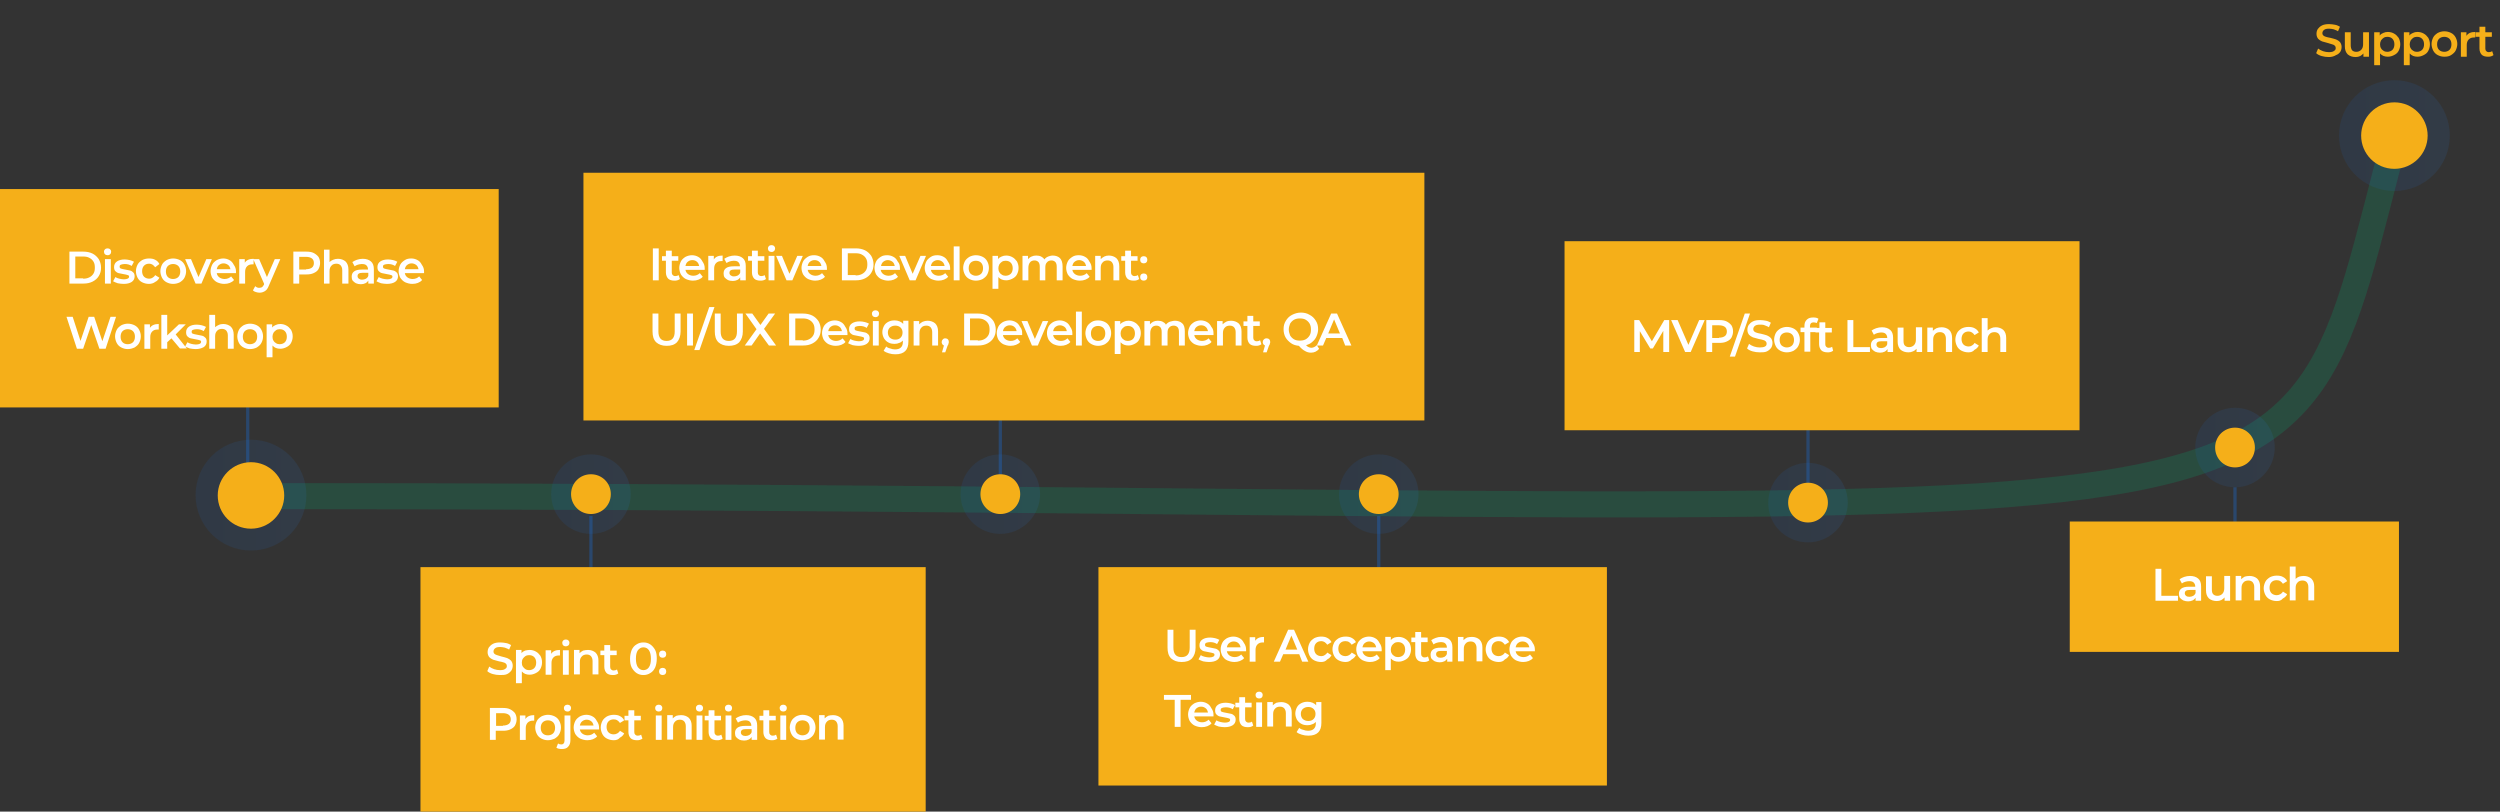 <?xml version="1.0" encoding="utf-8"?>
<!-- Generator: Adobe Illustrator 24.1.1, SVG Export Plug-In . SVG Version: 6.00 Build 0)  -->
<svg version="1.1" id="Layer_1" xmlns="http://www.w3.org/2000/svg" xmlns:xlink="http://www.w3.org/1999/xlink" x="0px" y="0px"
	 viewBox="0 0 767 249" style="enable-background:new 0 0 767 249;" xml:space="preserve">
<rect x="0" y="0" width="767" height="249" fill="#333333" stroke="none"/>
<style type="text/css">
	.st0{fill:none;stroke:#1476F2;stroke-opacity:0.3;}
	.st1{fill:none;stroke:#04AF70;stroke-width:8;stroke-linecap:round;stroke-linejoin:round;stroke-opacity:0.2;}
	.st2{opacity:0.1;fill:url(#SVGID_1_);enable-background:new    ;}
	.st3{fill:#F5AF19;}
	.st4{opacity:0.1;fill:url(#SVGID_2_);enable-background:new    ;}
	.st5{opacity:0.1;fill:url(#SVGID_3_);enable-background:new    ;}
	.st6{opacity:0.1;fill:url(#SVGID_4_);enable-background:new    ;}
	.st7{opacity:0.1;fill:url(#SVGID_5_);enable-background:new    ;}
	.st8{opacity:0.1;fill:url(#SVGID_6_);enable-background:new    ;}
	.st9{opacity:0.1;fill:url(#SVGID_7_);enable-background:new    ;}
	.st10{fill:#FFFFFF;}
</style>
<path class="st0" d="M76,152.9v-28.2"/>
<path class="st0" d="M181.3,186.5v-28.2"/>
<path class="st0" d="M306.9,156.7v-28.2"/>
<path class="st0" d="M423,186.5v-28.2"/>
<path class="st0" d="M554.7,152.1V124"/>
<path class="st0" d="M685.7,177.7v-28.2"/>
<path class="st1" d="M735.6,39.2c-38.4,142.6,2.8,113-660.9,113"/>
<linearGradient id="SVGID_1_" gradientUnits="userSpaceOnUse" x1="95.408" y1="98.028" x2="30.37" y2="98.028" gradientTransform="matrix(1 0 0 -1 0 250)">
	<stop  offset="0" style="stop-color:#2A82F2"/>
	<stop  offset="1" style="stop-color:#005ED7"/>
</linearGradient>
<path class="st2" d="M77,168.9c9.4,0,17-7.6,17-17c0-9.4-7.6-17-17-17c-9.4,0-17,7.6-17,17C60,161.3,67.6,168.9,77,168.9z"/>
<path class="st3" d="M77,162.2c5.6,0,10.2-4.6,10.2-10.2c0-5.6-4.6-10.2-10.2-10.2s-10.2,4.6-10.2,10.2
	C66.8,157.6,71.3,162.2,77,162.2z"/>
<linearGradient id="SVGID_2_" gradientUnits="userSpaceOnUse" x1="752.997" y1="208.395" x2="687.96" y2="208.395" gradientTransform="matrix(1 0 0 -1 0 250)">
	<stop  offset="0" style="stop-color:#2A82F2"/>
	<stop  offset="1" style="stop-color:#005ED7"/>
</linearGradient>
<path class="st4" d="M734.6,58.6c9.4,0,17-7.6,17-17s-7.6-17-17-17c-9.4,0-17,7.6-17,17S725.2,58.6,734.6,58.6z"/>
<path class="st3" d="M734.6,51.8c5.6,0,10.2-4.6,10.2-10.2s-4.6-10.2-10.2-10.2c-5.6,0-10.2,4.6-10.2,10.2S728.9,51.8,734.6,51.8z"
	/>
<linearGradient id="SVGID_3_" gradientUnits="userSpaceOnUse" x1="194.56" y1="98.419" x2="147.733" y2="98.419" gradientTransform="matrix(1 0 0 -1 0 250)">
	<stop  offset="0" style="stop-color:#2A82F2"/>
	<stop  offset="1" style="stop-color:#005ED7"/>
</linearGradient>
<path class="st5" d="M181.3,163.8c6.7,0,12.2-5.5,12.2-12.2c0-6.7-5.5-12.2-12.2-12.2c-6.7,0-12.2,5.5-12.2,12.2
	C169.1,158.3,174.5,163.8,181.3,163.8z"/>
<path class="st3" d="M181.3,157.7c3.4,0,6.1-2.7,6.1-6.1c0-3.4-2.7-6.1-6.1-6.1c-3.4,0-6.1,2.7-6.1,6.1
	C175.2,155,177.9,157.7,181.3,157.7z"/>
<linearGradient id="SVGID_4_" gradientUnits="userSpaceOnUse" x1="320.15" y1="98.419" x2="273.323" y2="98.419" gradientTransform="matrix(1 0 0 -1 0 250)">
	<stop  offset="0" style="stop-color:#2A82F2"/>
	<stop  offset="1" style="stop-color:#005ED7"/>
</linearGradient>
<path class="st6" d="M306.9,163.8c6.7,0,12.2-5.5,12.2-12.2c0-6.7-5.5-12.2-12.2-12.2s-12.2,5.5-12.2,12.2
	C294.7,158.3,300.1,163.8,306.9,163.8z"/>
<path class="st3" d="M306.9,157.7c3.4,0,6.1-2.7,6.1-6.1c0-3.4-2.7-6.1-6.1-6.1c-3.4,0-6.1,2.7-6.1,6.1
	C300.8,155,303.5,157.7,306.9,157.7z"/>
<linearGradient id="SVGID_5_" gradientUnits="userSpaceOnUse" x1="436.236" y1="98.419" x2="389.409" y2="98.419" gradientTransform="matrix(1 0 0 -1 0 250)">
	<stop  offset="0" style="stop-color:#2A82F2"/>
	<stop  offset="1" style="stop-color:#005ED7"/>
</linearGradient>
<path class="st7" d="M423,163.8c6.7,0,12.2-5.5,12.2-12.2c0-6.7-5.5-12.2-12.2-12.2c-6.7,0-12.2,5.5-12.2,12.2
	C410.7,158.3,416.2,163.8,423,163.8z"/>
<path class="st3" d="M423,157.7c3.4,0,6.1-2.7,6.1-6.1c0-3.4-2.7-6.1-6.1-6.1c-3.4,0-6.1,2.7-6.1,6.1
	C416.9,155,419.6,157.7,423,157.7z"/>
<linearGradient id="SVGID_6_" gradientUnits="userSpaceOnUse" x1="567.936" y1="95.781" x2="521.109" y2="95.781" gradientTransform="matrix(1 0 0 -1 0 250)">
	<stop  offset="0" style="stop-color:#2A82F2"/>
	<stop  offset="1" style="stop-color:#005ED7"/>
</linearGradient>
<path class="st8" d="M554.7,166.4c6.7,0,12.2-5.5,12.2-12.2c0-6.7-5.5-12.2-12.2-12.2c-6.7,0-12.2,5.5-12.2,12.2
	C542.4,161,547.9,166.4,554.7,166.4z"/>
<path class="st3" d="M554.7,160.3c3.4,0,6.1-2.7,6.1-6.1c0-3.4-2.7-6.1-6.1-6.1c-3.4,0-6.1,2.7-6.1,6.1
	C548.6,157.6,551.3,160.3,554.7,160.3z"/>
<linearGradient id="SVGID_7_" gradientUnits="userSpaceOnUse" x1="698.957" y1="112.675" x2="652.13" y2="112.675" gradientTransform="matrix(1 0 0 -1 0 250)">
	<stop  offset="0" style="stop-color:#2A82F2"/>
	<stop  offset="1" style="stop-color:#005ED7"/>
</linearGradient>
<path class="st9" d="M685.7,149.5c6.7,0,12.2-5.5,12.2-12.2c0-6.7-5.5-12.2-12.2-12.2c-6.7,0-12.2,5.5-12.2,12.2
	C673.5,144.1,678.9,149.5,685.7,149.5z"/>
<path class="st3" d="M685.7,143.4c3.4,0,6.1-2.7,6.1-6.1c0-3.4-2.7-6.1-6.1-6.1c-3.4,0-6.1,2.7-6.1,6.1
	C679.6,140.7,682.3,143.4,685.7,143.4z"/>
<path class="st3" d="M153,58H0v67h153V58z"/>
<path class="st3" d="M437,53H179v76h258V53z"/>
<path class="st3" d="M284,174H129v75h155V174z"/>
<path class="st3" d="M493,174H337v67h156V174z"/>
<path class="st3" d="M736,160H635v40h101V160z"/>
<path class="st3" d="M638,74H480v58h158V74z"/>
<path class="st10" d="M21.3,77.2h4.3c1,0,2,0.2,2.8,0.6c0.8,0.4,1.4,1,1.9,1.7c0.4,0.7,0.7,1.6,0.7,2.6c0,1-0.2,1.8-0.7,2.6
	c-0.4,0.7-1.1,1.3-1.9,1.7c-0.8,0.4-1.7,0.6-2.8,0.6h-4.3V77.2z M25.5,85.5c0.7,0,1.3-0.1,1.9-0.4c0.6-0.3,1-0.7,1.3-1.2
	c0.3-0.5,0.4-1.1,0.4-1.8c0-0.7-0.1-1.3-0.4-1.8c-0.3-0.5-0.7-0.9-1.3-1.2c-0.5-0.3-1.2-0.4-1.9-0.4h-2.4v6.7H25.5z M32.2,79.5h1.8
	V87h-1.8V79.5z M33,78.3c-0.3,0-0.6-0.1-0.8-0.3c-0.2-0.2-0.3-0.5-0.3-0.8c0-0.3,0.1-0.5,0.3-0.7c0.2-0.2,0.5-0.3,0.8-0.3
	c0.3,0,0.6,0.1,0.8,0.3c0.2,0.2,0.3,0.4,0.3,0.7c0,0.3-0.1,0.6-0.3,0.8C33.6,78.2,33.4,78.3,33,78.3z M37.9,87.1
	c-0.6,0-1.2-0.1-1.8-0.2c-0.6-0.2-1-0.4-1.4-0.6l0.7-1.3c0.3,0.2,0.7,0.4,1.2,0.5c0.5,0.1,0.9,0.2,1.4,0.2c1,0,1.6-0.3,1.6-0.8
	c0-0.3-0.1-0.4-0.4-0.5c-0.3-0.1-0.7-0.2-1.3-0.3c-0.6-0.1-1.1-0.2-1.5-0.3c-0.4-0.1-0.7-0.3-1-0.6c-0.3-0.3-0.4-0.7-0.4-1.3
	c0-0.7,0.3-1.3,0.9-1.7c0.6-0.4,1.4-0.6,2.4-0.6c0.5,0,1,0.1,1.5,0.2c0.5,0.1,0.9,0.3,1.3,0.5l-0.7,1.3c-0.6-0.4-1.3-0.6-2.1-0.6
	c-0.5,0-0.9,0.1-1.2,0.2c-0.3,0.1-0.4,0.3-0.4,0.6c0,0.3,0.1,0.5,0.4,0.6c0.3,0.1,0.7,0.2,1.3,0.3c0.6,0.1,1.1,0.2,1.5,0.3
	c0.4,0.1,0.7,0.3,1,0.6c0.3,0.3,0.4,0.7,0.4,1.2c0,0.7-0.3,1.3-0.9,1.7C39.8,86.9,39,87.1,37.9,87.1z M45.7,87.1
	c-0.8,0-1.5-0.2-2.1-0.5c-0.6-0.3-1.1-0.8-1.4-1.4c-0.3-0.6-0.5-1.3-0.5-2c0-0.7,0.2-1.4,0.5-2c0.3-0.6,0.8-1,1.4-1.4
	c0.6-0.3,1.3-0.5,2.1-0.5c0.7,0,1.4,0.1,1.9,0.4c0.6,0.3,1,0.7,1.3,1.3L47.6,82c-0.2-0.3-0.5-0.6-0.8-0.8c-0.3-0.2-0.7-0.3-1-0.3
	c-0.7,0-1.2,0.2-1.6,0.6c-0.4,0.4-0.6,1-0.6,1.7c0,0.7,0.2,1.3,0.6,1.7c0.4,0.4,1,0.6,1.6,0.6c0.4,0,0.7-0.1,1-0.3
	c0.3-0.2,0.6-0.4,0.8-0.8l1.3,0.8c-0.3,0.6-0.7,1-1.3,1.3C47.1,86.9,46.4,87.1,45.7,87.1z M53.1,87.1c-0.8,0-1.4-0.2-2-0.5
	c-0.6-0.3-1.1-0.8-1.4-1.4c-0.3-0.6-0.5-1.3-0.5-2c0-0.7,0.2-1.4,0.5-2c0.3-0.6,0.8-1,1.4-1.4c0.6-0.3,1.3-0.5,2-0.5
	c0.8,0,1.5,0.2,2.1,0.5c0.6,0.3,1.1,0.8,1.4,1.4c0.3,0.6,0.5,1.2,0.5,2c0,0.7-0.2,1.4-0.5,2c-0.3,0.6-0.8,1-1.4,1.4
	C54.6,86.9,53.9,87.1,53.1,87.1z M53.1,85.6c0.6,0,1.2-0.2,1.6-0.6c0.4-0.4,0.6-1,0.6-1.7c0-0.7-0.2-1.3-0.6-1.7
	c-0.4-0.4-1-0.6-1.6-0.6c-0.6,0-1.2,0.2-1.6,0.6c-0.4,0.4-0.6,1-0.6,1.7c0,0.7,0.2,1.3,0.6,1.7C51.9,85.4,52.5,85.6,53.1,85.6z
	 M65,79.5L61.8,87H60l-3.2-7.5h1.8l2.3,5.5l2.4-5.5H65z M72.4,83.3c0,0.1,0,0.3,0,0.5h-5.9c0.1,0.6,0.4,1,0.8,1.3
	c0.4,0.3,1,0.5,1.6,0.5c0.8,0,1.5-0.3,2-0.8l0.9,1.1c-0.3,0.4-0.8,0.7-1.3,0.9c-0.5,0.2-1.1,0.3-1.7,0.3c-0.8,0-1.5-0.2-2.2-0.5
	c-0.6-0.3-1.1-0.8-1.5-1.4c-0.3-0.6-0.5-1.3-0.5-2c0-0.7,0.2-1.4,0.5-2c0.3-0.6,0.8-1,1.4-1.4c0.6-0.3,1.3-0.5,2-0.5
	c0.7,0,1.4,0.2,1.9,0.5c0.6,0.3,1,0.8,1.3,1.4C72.2,81.9,72.4,82.5,72.4,83.3z M68.6,80.8c-0.6,0-1,0.2-1.4,0.5
	c-0.4,0.3-0.6,0.8-0.7,1.3h4.2c-0.1-0.5-0.3-1-0.7-1.3C69.6,81,69.1,80.8,68.6,80.8z M75.1,80.6c0.5-0.8,1.4-1.2,2.7-1.2v1.7
	c-0.1,0-0.3,0-0.4,0c-0.7,0-1.2,0.2-1.6,0.6c-0.4,0.4-0.6,1-0.6,1.7V87h-1.8v-7.5h1.7V80.6z M86,79.5l-3.5,8.1
	c-0.3,0.8-0.7,1.4-1.2,1.7c-0.5,0.3-1,0.5-1.7,0.5c-0.4,0-0.7-0.1-1.1-0.2c-0.4-0.1-0.7-0.3-0.9-0.5l0.7-1.3
	c0.2,0.2,0.4,0.3,0.6,0.4c0.2,0.1,0.5,0.1,0.7,0.1c0.3,0,0.6-0.1,0.8-0.2c0.2-0.2,0.4-0.4,0.6-0.8L81,87l-3.3-7.5h1.8l2.4,5.5
	l2.4-5.5H86z M94,77.2c0.8,0,1.6,0.1,2.2,0.4c0.6,0.3,1.1,0.7,1.5,1.2c0.3,0.5,0.5,1.1,0.5,1.9c0,0.7-0.2,1.3-0.5,1.9
	c-0.3,0.5-0.8,0.9-1.5,1.2c-0.6,0.3-1.4,0.4-2.2,0.4h-2.2V87H90v-9.8H94z M93.9,82.6c0.8,0,1.4-0.2,1.8-0.5c0.4-0.3,0.6-0.8,0.6-1.4
	c0-0.6-0.2-1.1-0.6-1.4c-0.4-0.3-1-0.5-1.8-0.5h-2.1v3.9H93.9z M103.7,79.4c0.9,0,1.7,0.3,2.3,0.8c0.6,0.6,0.9,1.4,0.9,2.5V87H105
	v-4.1c0-0.7-0.2-1.1-0.5-1.5c-0.3-0.3-0.7-0.5-1.3-0.5c-0.6,0-1.2,0.2-1.5,0.6c-0.4,0.4-0.6,0.9-0.6,1.7V87h-1.7V76.6h1.7v3.8
	c0.3-0.3,0.6-0.5,1.1-0.7C102.7,79.5,103.1,79.4,103.7,79.4z M111.3,79.4c1.1,0,1.9,0.3,2.5,0.8c0.6,0.5,0.9,1.3,0.9,2.4V87h-1.7
	v-0.9c-0.2,0.3-0.5,0.6-0.9,0.8c-0.4,0.2-0.9,0.3-1.4,0.3c-0.6,0-1-0.1-1.5-0.3c-0.4-0.2-0.7-0.5-1-0.8c-0.2-0.3-0.3-0.7-0.3-1.2
	c0-0.7,0.2-1.2,0.7-1.6c0.5-0.4,1.3-0.6,2.4-0.6h1.9v-0.1c0-0.5-0.2-0.9-0.5-1.2c-0.3-0.3-0.8-0.4-1.4-0.4c-0.4,0-0.8,0.1-1.2,0.2
	c-0.4,0.1-0.7,0.3-1,0.5l-0.7-1.3c0.4-0.3,0.9-0.5,1.4-0.7C110.1,79.5,110.7,79.4,111.3,79.4z M111.1,85.8c0.4,0,0.8-0.1,1.2-0.3
	c0.3-0.2,0.6-0.5,0.7-0.9v-0.9h-1.8c-1,0-1.5,0.3-1.5,1c0,0.3,0.1,0.6,0.4,0.8S110.6,85.8,111.1,85.8z M118.7,87.1
	c-0.6,0-1.2-0.1-1.8-0.2c-0.6-0.2-1-0.4-1.4-0.6l0.7-1.3c0.3,0.2,0.7,0.4,1.2,0.5c0.5,0.1,0.9,0.2,1.4,0.2c1,0,1.6-0.3,1.6-0.8
	c0-0.3-0.1-0.4-0.4-0.5c-0.3-0.1-0.7-0.2-1.3-0.3c-0.6-0.1-1.1-0.2-1.5-0.3c-0.4-0.1-0.7-0.3-1-0.6c-0.3-0.3-0.4-0.7-0.4-1.3
	c0-0.7,0.3-1.3,0.9-1.7c0.6-0.4,1.4-0.6,2.4-0.6c0.5,0,1,0.1,1.5,0.2c0.5,0.1,0.9,0.3,1.3,0.5l-0.7,1.3c-0.6-0.4-1.3-0.6-2.1-0.6
	c-0.5,0-0.9,0.1-1.2,0.2c-0.3,0.1-0.4,0.3-0.4,0.6c0,0.3,0.1,0.5,0.4,0.6c0.3,0.1,0.7,0.2,1.3,0.3c0.6,0.1,1.1,0.2,1.5,0.3
	c0.4,0.1,0.7,0.3,1,0.6c0.3,0.3,0.4,0.7,0.4,1.2c0,0.7-0.3,1.3-0.9,1.7C120.6,86.9,119.7,87.1,118.7,87.1z M130.1,83.3
	c0,0.1,0,0.3,0,0.5h-5.9c0.1,0.6,0.4,1,0.8,1.3c0.4,0.3,1,0.5,1.6,0.5c0.8,0,1.5-0.3,2-0.8l0.9,1.1c-0.3,0.4-0.8,0.7-1.3,0.9
	c-0.5,0.2-1.1,0.3-1.7,0.3c-0.8,0-1.5-0.2-2.2-0.5c-0.6-0.3-1.1-0.8-1.5-1.4c-0.3-0.6-0.5-1.3-0.5-2c0-0.7,0.2-1.4,0.5-2
	c0.3-0.6,0.8-1,1.4-1.4s1.3-0.5,2-0.5c0.7,0,1.4,0.2,1.9,0.5c0.6,0.3,1,0.8,1.3,1.4C129.9,81.9,130.1,82.5,130.1,83.3z M126.3,80.8
	c-0.6,0-1,0.2-1.4,0.5c-0.4,0.3-0.6,0.8-0.7,1.3h4.2c-0.1-0.5-0.3-1-0.7-1.3C127.3,81,126.8,80.8,126.3,80.8z M35.6,97.2l-3.2,9.8
	h-1.9L28,99.7l-2.5,7.3h-1.9l-3.2-9.8h1.9l2.4,7.4l2.5-7.4h1.7l2.5,7.5l2.5-7.5H35.6z M39.2,107.1c-0.8,0-1.4-0.2-2-0.5
	c-0.6-0.3-1.1-0.8-1.4-1.4c-0.3-0.6-0.5-1.3-0.5-2s0.2-1.4,0.5-2c0.3-0.6,0.8-1,1.4-1.4c0.6-0.3,1.3-0.5,2-0.5
	c0.8,0,1.5,0.2,2.1,0.5c0.6,0.3,1.1,0.8,1.4,1.4c0.3,0.6,0.5,1.2,0.5,2s-0.2,1.4-0.5,2c-0.3,0.6-0.8,1-1.4,1.4
	C40.6,106.9,40,107.1,39.2,107.1z M39.2,105.6c0.6,0,1.2-0.2,1.6-0.6c0.4-0.4,0.6-1,0.6-1.7c0-0.7-0.2-1.3-0.6-1.7
	c-0.4-0.4-1-0.6-1.6-0.6c-0.6,0-1.2,0.2-1.6,0.6c-0.4,0.4-0.6,1-0.6,1.7c0,0.7,0.2,1.3,0.6,1.7C38,105.4,38.5,105.6,39.2,105.6z
	 M46,100.6c0.5-0.8,1.4-1.2,2.7-1.2v1.7c-0.1,0-0.3,0-0.4,0c-0.7,0-1.2,0.2-1.6,0.6c-0.4,0.4-0.6,1-0.6,1.7v3.6h-1.8v-7.5H46V100.6z
	 M52.6,103.8l-1.3,1.2v2h-1.8V96.6h1.8v6.3l3.6-3.4H57l-3.1,3.1l3.4,4.3h-2.1L52.6,103.8z M60,107.1c-0.6,0-1.2-0.1-1.8-0.2
	c-0.6-0.2-1-0.4-1.4-0.6l0.7-1.3c0.3,0.2,0.7,0.4,1.2,0.5c0.5,0.1,0.9,0.2,1.4,0.2c1,0,1.6-0.3,1.6-0.8c0-0.3-0.1-0.4-0.4-0.5
	c-0.3-0.1-0.7-0.2-1.3-0.3c-0.6-0.1-1.1-0.2-1.5-0.3c-0.4-0.1-0.7-0.3-1-0.6c-0.3-0.3-0.4-0.7-0.4-1.3c0-0.7,0.3-1.3,0.9-1.7
	c0.6-0.4,1.4-0.6,2.4-0.6c0.5,0,1,0.1,1.5,0.2c0.5,0.1,0.9,0.3,1.3,0.5l-0.7,1.3c-0.6-0.4-1.3-0.6-2.1-0.6c-0.5,0-0.9,0.1-1.2,0.2
	c-0.3,0.1-0.4,0.3-0.4,0.6c0,0.3,0.1,0.5,0.4,0.6c0.3,0.1,0.7,0.2,1.3,0.3c0.6,0.1,1.1,0.2,1.5,0.3c0.4,0.1,0.7,0.3,1,0.6
	c0.3,0.3,0.4,0.7,0.4,1.2c0,0.7-0.3,1.3-0.9,1.7C61.8,106.9,61,107.1,60,107.1z M68.5,99.4c0.9,0,1.7,0.3,2.3,0.8
	c0.6,0.6,0.9,1.4,0.9,2.5v4.3h-1.8v-4.1c0-0.7-0.2-1.1-0.5-1.5c-0.3-0.3-0.7-0.5-1.3-0.5c-0.6,0-1.2,0.2-1.5,0.6
	c-0.4,0.4-0.6,0.9-0.6,1.7v3.8h-1.8V96.6H66v3.8c0.3-0.3,0.6-0.5,1.1-0.7C67.5,99.5,68,99.4,68.5,99.4z M76.7,107.1
	c-0.8,0-1.4-0.2-2-0.5c-0.6-0.3-1.1-0.8-1.4-1.4c-0.3-0.6-0.5-1.3-0.5-2s0.2-1.4,0.5-2c0.3-0.6,0.8-1,1.4-1.4c0.6-0.3,1.3-0.5,2-0.5
	c0.8,0,1.5,0.2,2.1,0.5c0.6,0.3,1.1,0.8,1.4,1.4c0.3,0.6,0.5,1.2,0.5,2s-0.2,1.4-0.5,2c-0.3,0.6-0.8,1-1.4,1.4
	C78.2,106.9,77.5,107.1,76.7,107.1z M76.7,105.6c0.6,0,1.2-0.2,1.6-0.6c0.4-0.4,0.6-1,0.6-1.7c0-0.7-0.2-1.3-0.6-1.7
	c-0.4-0.4-1-0.6-1.6-0.6c-0.6,0-1.2,0.2-1.6,0.6c-0.4,0.4-0.6,1-0.6,1.7c0,0.7,0.2,1.3,0.6,1.7C75.6,105.4,76.1,105.6,76.7,105.6z
	 M86,99.4c0.7,0,1.4,0.2,1.9,0.5c0.6,0.3,1,0.8,1.4,1.3c0.3,0.6,0.5,1.2,0.5,2c0,0.8-0.2,1.4-0.5,2c-0.3,0.6-0.8,1-1.4,1.3
	c-0.6,0.3-1.2,0.5-1.9,0.5c-1,0-1.8-0.3-2.4-1v3.6h-1.8V99.5h1.7v1c0.3-0.4,0.6-0.6,1.1-0.8C85,99.5,85.5,99.4,86,99.4z M85.8,105.6
	c0.6,0,1.2-0.2,1.6-0.6c0.4-0.4,0.6-1,0.6-1.7c0-0.7-0.2-1.3-0.6-1.7c-0.4-0.4-0.9-0.6-1.6-0.6c-0.4,0-0.8,0.1-1.1,0.3
	c-0.3,0.2-0.6,0.5-0.8,0.8c-0.2,0.4-0.3,0.8-0.3,1.2c0,0.5,0.1,0.9,0.3,1.2c0.2,0.4,0.5,0.6,0.8,0.8C85,105.5,85.4,105.6,85.8,105.6
	z"/>
<path class="st10" d="M200.3,76.2h1.8V86h-1.8V76.2z M208.6,85.6c-0.2,0.2-0.5,0.3-0.8,0.4c-0.3,0.1-0.6,0.1-0.9,0.1
	c-0.8,0-1.5-0.2-1.9-0.6c-0.4-0.4-0.7-1.1-0.7-1.9V80h-1.2v-1.4h1.2v-1.7h1.8v1.7h2V80h-2v3.6c0,0.4,0.1,0.6,0.3,0.8
	c0.2,0.2,0.4,0.3,0.8,0.3c0.4,0,0.7-0.1,1-0.3L208.6,85.6z M216.2,82.3c0,0.1,0,0.3,0,0.5h-5.9c0.1,0.6,0.4,1,0.8,1.3
	c0.4,0.3,1,0.5,1.6,0.5c0.8,0,1.5-0.3,2-0.8l0.9,1.1c-0.3,0.4-0.8,0.7-1.3,0.9c-0.5,0.2-1.1,0.3-1.7,0.3c-0.8,0-1.5-0.2-2.2-0.5
	c-0.6-0.3-1.1-0.8-1.5-1.4c-0.3-0.6-0.5-1.3-0.5-2c0-0.7,0.2-1.4,0.5-2c0.3-0.6,0.8-1,1.4-1.4c0.6-0.3,1.3-0.5,2-0.5
	c0.7,0,1.4,0.2,1.9,0.5c0.6,0.3,1,0.8,1.3,1.4C216,80.9,216.2,81.5,216.2,82.3z M212.4,79.8c-0.6,0-1,0.2-1.4,0.5
	c-0.4,0.3-0.6,0.8-0.7,1.3h4.2c-0.1-0.5-0.3-1-0.7-1.3C213.5,80,213,79.8,212.4,79.8z M219,79.6c0.5-0.8,1.4-1.2,2.7-1.2v1.7
	c-0.2,0-0.3,0-0.4,0c-0.7,0-1.2,0.2-1.6,0.6c-0.4,0.4-0.6,1-0.6,1.7V86h-1.8v-7.5h1.7V79.6z M225.4,78.4c1.1,0,1.9,0.3,2.5,0.8
	c0.6,0.5,0.9,1.3,0.9,2.4V86h-1.7v-0.9c-0.2,0.3-0.5,0.6-0.9,0.8c-0.4,0.2-0.9,0.3-1.4,0.3s-1.1-0.1-1.5-0.3c-0.4-0.2-0.7-0.5-1-0.8
	c-0.2-0.3-0.3-0.7-0.3-1.2c0-0.7,0.2-1.2,0.7-1.6c0.5-0.4,1.3-0.6,2.4-0.6h1.9v-0.1c0-0.5-0.2-0.9-0.5-1.2c-0.3-0.3-0.8-0.4-1.4-0.4
	c-0.4,0-0.8,0.1-1.2,0.2c-0.4,0.1-0.7,0.3-1,0.5l-0.7-1.3c0.4-0.3,0.9-0.5,1.4-0.7C224.2,78.5,224.8,78.4,225.4,78.4z M225.2,84.8
	c0.4,0,0.8-0.1,1.2-0.3c0.3-0.2,0.6-0.5,0.7-0.9v-0.9h-1.8c-1,0-1.5,0.3-1.5,1c0,0.3,0.1,0.6,0.4,0.8S224.7,84.8,225.2,84.8z
	 M235,85.6c-0.2,0.2-0.5,0.3-0.8,0.4c-0.3,0.1-0.6,0.1-0.9,0.1c-0.8,0-1.5-0.2-1.9-0.6c-0.4-0.4-0.7-1.1-0.7-1.9V80h-1.2v-1.4h1.2
	v-1.7h1.8v1.7h2V80h-2v3.6c0,0.4,0.1,0.6,0.3,0.8c0.2,0.2,0.4,0.3,0.8,0.3c0.4,0,0.7-0.1,1-0.3L235,85.6z M235.8,78.5h1.8V86h-1.8
	V78.5z M236.7,77.3c-0.3,0-0.6-0.1-0.8-0.3c-0.2-0.2-0.3-0.5-0.3-0.8c0-0.3,0.1-0.5,0.3-0.7c0.2-0.2,0.5-0.3,0.8-0.3
	c0.3,0,0.6,0.1,0.8,0.3c0.2,0.2,0.3,0.4,0.3,0.7c0,0.3-0.1,0.6-0.3,0.8C237.3,77.2,237.1,77.3,236.7,77.3z M246.3,78.5l-3.2,7.5
	h-1.8l-3.2-7.5h1.8l2.3,5.5l2.4-5.5H246.3z M253.7,82.3c0,0.1,0,0.3,0,0.5h-5.9c0.1,0.6,0.4,1,0.8,1.3c0.4,0.3,1,0.5,1.6,0.5
	c0.8,0,1.5-0.3,2-0.8l0.9,1.1c-0.3,0.4-0.8,0.7-1.3,0.9c-0.5,0.2-1.1,0.3-1.7,0.3c-0.8,0-1.5-0.2-2.2-0.5c-0.6-0.3-1.1-0.8-1.5-1.4
	c-0.3-0.6-0.5-1.3-0.5-2c0-0.7,0.2-1.4,0.5-2c0.3-0.6,0.8-1,1.4-1.4s1.3-0.5,2-0.5c0.7,0,1.4,0.2,1.9,0.5c0.6,0.3,1,0.8,1.3,1.4
	C253.5,80.9,253.7,81.5,253.7,82.3z M249.9,79.8c-0.6,0-1,0.2-1.4,0.5c-0.4,0.3-0.6,0.8-0.7,1.3h4.2c-0.1-0.5-0.3-1-0.7-1.3
	C251,80,250.5,79.8,249.9,79.8z M258.3,76.2h4.3c1,0,2,0.2,2.8,0.6c0.8,0.4,1.4,1,1.9,1.7c0.4,0.7,0.7,1.6,0.7,2.6
	c0,1-0.2,1.8-0.7,2.6c-0.4,0.7-1.1,1.3-1.9,1.7c-0.8,0.4-1.7,0.6-2.8,0.6h-4.3V76.2z M262.5,84.5c0.7,0,1.3-0.1,1.9-0.4
	c0.6-0.3,1-0.7,1.3-1.2c0.3-0.5,0.4-1.1,0.4-1.8c0-0.7-0.1-1.3-0.4-1.8c-0.3-0.5-0.7-0.9-1.3-1.2c-0.5-0.3-1.2-0.4-1.9-0.4h-2.4v6.7
	H262.5z M276.1,82.3c0,0.1,0,0.3,0,0.5h-5.9c0.1,0.6,0.4,1,0.8,1.3c0.4,0.3,1,0.5,1.6,0.5c0.8,0,1.5-0.3,2-0.8l0.9,1.1
	c-0.3,0.4-0.8,0.7-1.3,0.9c-0.5,0.2-1.1,0.3-1.7,0.3c-0.8,0-1.5-0.2-2.2-0.5c-0.6-0.3-1.1-0.8-1.5-1.4c-0.3-0.6-0.5-1.3-0.5-2
	c0-0.7,0.2-1.4,0.5-2c0.3-0.6,0.8-1,1.4-1.4s1.3-0.5,2-0.5c0.7,0,1.4,0.2,1.9,0.5c0.6,0.3,1,0.8,1.3,1.4
	C276,80.9,276.1,81.5,276.1,82.3z M272.4,79.8c-0.6,0-1,0.2-1.4,0.5c-0.4,0.3-0.6,0.8-0.7,1.3h4.2c-0.1-0.5-0.3-1-0.7-1.3
	C273.4,80,272.9,79.8,272.4,79.8z M284.1,78.5l-3.2,7.5h-1.8l-3.2-7.5h1.8l2.3,5.5l2.4-5.5H284.1z M291.5,82.3c0,0.1,0,0.3,0,0.5
	h-5.9c0.1,0.6,0.4,1,0.8,1.3c0.4,0.3,1,0.5,1.6,0.5c0.8,0,1.5-0.3,2-0.8l0.9,1.1c-0.3,0.4-0.8,0.7-1.3,0.9c-0.5,0.2-1.1,0.3-1.7,0.3
	c-0.8,0-1.5-0.2-2.2-0.5c-0.6-0.3-1.1-0.8-1.5-1.4c-0.3-0.6-0.5-1.3-0.5-2c0-0.7,0.2-1.4,0.5-2c0.3-0.6,0.8-1,1.4-1.4s1.3-0.5,2-0.5
	c0.7,0,1.4,0.2,1.9,0.5c0.6,0.3,1,0.8,1.3,1.4C291.3,80.9,291.5,81.5,291.5,82.3z M287.7,79.8c-0.6,0-1,0.2-1.4,0.5
	c-0.4,0.3-0.6,0.8-0.7,1.3h4.2c-0.1-0.5-0.3-1-0.7-1.3C288.7,80,288.3,79.8,287.7,79.8z M292.6,75.6h1.8V86h-1.8V75.6z M299.4,86.1
	c-0.8,0-1.4-0.2-2-0.5c-0.6-0.3-1.1-0.8-1.4-1.4c-0.3-0.6-0.5-1.3-0.5-2c0-0.7,0.2-1.4,0.5-2c0.3-0.6,0.8-1,1.4-1.4
	c0.6-0.3,1.3-0.5,2-0.5c0.8,0,1.5,0.2,2.1,0.5c0.6,0.3,1.1,0.8,1.4,1.4c0.3,0.6,0.5,1.2,0.5,2c0,0.7-0.2,1.4-0.5,2
	c-0.3,0.6-0.8,1-1.4,1.4C300.9,85.9,300.2,86.1,299.4,86.1z M299.4,84.6c0.6,0,1.2-0.2,1.6-0.6c0.4-0.4,0.6-1,0.6-1.7
	c0-0.7-0.2-1.3-0.6-1.7c-0.4-0.4-1-0.6-1.6-0.6c-0.6,0-1.2,0.2-1.6,0.6c-0.4,0.4-0.6,1-0.6,1.7c0,0.7,0.2,1.3,0.6,1.7
	C298.3,84.4,298.8,84.6,299.4,84.6z M308.7,78.4c0.7,0,1.4,0.2,1.9,0.5c0.6,0.3,1,0.8,1.4,1.3c0.3,0.6,0.5,1.2,0.5,2
	c0,0.8-0.2,1.4-0.5,2c-0.3,0.6-0.8,1-1.4,1.3c-0.6,0.3-1.2,0.5-1.9,0.5c-1,0-1.8-0.3-2.4-1v3.6h-1.8V78.5h1.7v1
	c0.3-0.4,0.6-0.6,1.1-0.8C307.7,78.5,308.2,78.4,308.7,78.4z M308.5,84.6c0.6,0,1.2-0.2,1.6-0.6c0.4-0.4,0.6-1,0.6-1.7
	c0-0.7-0.2-1.3-0.6-1.7c-0.4-0.4-0.9-0.6-1.6-0.6c-0.4,0-0.8,0.1-1.1,0.3c-0.3,0.2-0.6,0.5-0.8,0.8c-0.2,0.4-0.3,0.8-0.3,1.2
	s0.1,0.9,0.3,1.2c0.2,0.4,0.5,0.6,0.8,0.8C307.7,84.5,308.1,84.6,308.5,84.6z M323,78.4c0.9,0,1.7,0.3,2.2,0.8
	c0.5,0.5,0.8,1.4,0.8,2.5V86h-1.8v-4.1c0-0.7-0.1-1.1-0.4-1.5c-0.3-0.3-0.7-0.5-1.2-0.5c-0.6,0-1.1,0.2-1.4,0.6
	c-0.4,0.4-0.5,0.9-0.5,1.7V86H319v-4.1c0-0.7-0.1-1.1-0.4-1.5c-0.3-0.3-0.7-0.5-1.2-0.5c-0.6,0-1.1,0.2-1.4,0.6
	c-0.3,0.4-0.5,0.9-0.5,1.7V86h-1.8v-7.5h1.7v1c0.3-0.3,0.6-0.6,1.1-0.8c0.4-0.2,0.9-0.3,1.4-0.3c0.6,0,1.1,0.1,1.5,0.3
	c0.4,0.2,0.8,0.5,1,0.9c0.3-0.4,0.7-0.7,1.2-0.9C321.9,78.6,322.4,78.4,323,78.4z M334.9,82.3c0,0.1,0,0.3,0,0.5H329
	c0.1,0.6,0.4,1,0.8,1.3c0.4,0.3,1,0.5,1.6,0.5c0.8,0,1.5-0.3,2-0.8l0.9,1.1c-0.3,0.4-0.8,0.7-1.3,0.9c-0.5,0.2-1.1,0.3-1.7,0.3
	c-0.8,0-1.5-0.2-2.2-0.5c-0.6-0.3-1.1-0.8-1.5-1.4c-0.3-0.6-0.5-1.3-0.5-2c0-0.7,0.2-1.4,0.5-2c0.3-0.6,0.8-1,1.4-1.4s1.3-0.5,2-0.5
	c0.7,0,1.4,0.2,1.9,0.5c0.6,0.3,1,0.8,1.3,1.4C334.7,80.9,334.9,81.5,334.9,82.3z M331.1,79.8c-0.6,0-1,0.2-1.4,0.5
	c-0.4,0.3-0.6,0.8-0.7,1.3h4.2c-0.1-0.5-0.3-1-0.7-1.3C332.1,80,331.6,79.8,331.1,79.8z M340.2,78.4c0.9,0,1.7,0.3,2.3,0.8
	c0.6,0.6,0.9,1.4,0.9,2.5V86h-1.8v-4.1c0-0.7-0.2-1.1-0.5-1.5c-0.3-0.3-0.7-0.5-1.3-0.5c-0.6,0-1.2,0.2-1.5,0.6
	c-0.4,0.4-0.6,0.9-0.6,1.7V86H336v-7.5h1.7v1c0.3-0.3,0.7-0.6,1.1-0.8C339.2,78.5,339.7,78.4,340.2,78.4z M349.5,85.6
	c-0.2,0.2-0.5,0.3-0.8,0.4c-0.3,0.1-0.6,0.1-0.9,0.1c-0.8,0-1.5-0.2-1.9-0.6c-0.4-0.4-0.7-1.1-0.7-1.9V80H344v-1.4h1.2v-1.7h1.8v1.7
	h2V80h-2v3.6c0,0.4,0.1,0.6,0.3,0.8c0.2,0.2,0.4,0.3,0.8,0.3c0.4,0,0.7-0.1,1-0.3L349.5,85.6z M350.9,80.8c-0.3,0-0.6-0.1-0.8-0.3
	c-0.2-0.2-0.3-0.5-0.3-0.8c0-0.3,0.1-0.6,0.3-0.8c0.2-0.2,0.5-0.3,0.8-0.3s0.6,0.1,0.8,0.3c0.2,0.2,0.3,0.5,0.3,0.8
	c0,0.3-0.1,0.6-0.3,0.8C351.5,80.7,351.2,80.8,350.9,80.8z M350.9,86.1c-0.3,0-0.6-0.1-0.8-0.3c-0.2-0.2-0.3-0.5-0.3-0.8
	c0-0.3,0.1-0.6,0.3-0.8c0.2-0.2,0.5-0.3,0.8-0.3s0.6,0.1,0.8,0.3c0.2,0.2,0.3,0.5,0.3,0.8c0,0.3-0.1,0.6-0.3,0.8
	C351.5,86,351.2,86.1,350.9,86.1z M204.5,106.1c-1.4,0-2.4-0.4-3.2-1.1c-0.8-0.8-1.1-1.9-1.1-3.3v-5.5h1.8v5.5
	c0,1.9,0.8,2.9,2.5,2.9c1.7,0,2.5-1,2.5-2.9v-5.5h1.8v5.5c0,1.4-0.4,2.5-1.1,3.3C206.9,105.8,205.9,106.1,204.5,106.1z M210.8,96.2
	h1.8v9.8h-1.8V96.2z M217.6,94.2h1.6l-4.6,13.2H213L217.6,94.2z M223.6,106.1c-1.4,0-2.4-0.4-3.2-1.1c-0.8-0.8-1.1-1.9-1.1-3.3v-5.5
	h1.8v5.5c0,1.9,0.8,2.9,2.5,2.9c1.7,0,2.5-1,2.5-2.9v-5.5h1.8v5.5c0,1.4-0.4,2.5-1.1,3.3C226,105.8,224.9,106.1,223.6,106.1z
	 M235.9,106l-2.7-3.7l-2.6,3.7h-2.1l3.6-5l-3.4-4.8h2.1l2.5,3.5l2.5-3.5h2l-3.4,4.7l3.7,5.1H235.9z M242.1,96.2h4.3
	c1,0,2,0.2,2.8,0.6c0.8,0.4,1.4,1,1.9,1.7c0.4,0.7,0.7,1.6,0.7,2.6s-0.2,1.8-0.7,2.6c-0.4,0.7-1.1,1.3-1.9,1.7
	c-0.8,0.4-1.7,0.6-2.8,0.6h-4.3V96.2z M246.3,104.5c0.7,0,1.3-0.1,1.9-0.4c0.6-0.3,1-0.7,1.3-1.2c0.3-0.5,0.4-1.1,0.4-1.8
	c0-0.7-0.1-1.3-0.4-1.8c-0.3-0.5-0.7-0.9-1.3-1.2c-0.5-0.3-1.2-0.4-1.9-0.4H244v6.7H246.3z M260,102.3c0,0.1,0,0.3,0,0.5h-5.9
	c0.1,0.6,0.4,1,0.8,1.3c0.4,0.3,1,0.5,1.6,0.5c0.8,0,1.5-0.3,2-0.8l0.9,1.1c-0.3,0.4-0.8,0.7-1.3,0.9s-1.1,0.3-1.7,0.3
	c-0.8,0-1.5-0.2-2.2-0.5c-0.6-0.3-1.1-0.8-1.5-1.4c-0.3-0.6-0.5-1.3-0.5-2c0-0.7,0.2-1.4,0.5-2c0.3-0.6,0.8-1,1.4-1.4
	c0.6-0.3,1.3-0.5,2-0.5c0.7,0,1.4,0.2,1.9,0.5c0.6,0.3,1,0.8,1.3,1.4C259.8,100.9,260,101.5,260,102.3z M256.2,99.8
	c-0.6,0-1,0.2-1.4,0.5c-0.4,0.3-0.6,0.8-0.7,1.3h4.2c-0.1-0.5-0.3-1-0.7-1.3S256.8,99.8,256.2,99.8z M263.4,106.1
	c-0.6,0-1.2-0.1-1.8-0.2c-0.6-0.2-1-0.4-1.4-0.6l0.7-1.3c0.3,0.2,0.7,0.4,1.2,0.5c0.5,0.1,0.9,0.2,1.4,0.2c1,0,1.6-0.3,1.6-0.8
	c0-0.3-0.1-0.4-0.4-0.5c-0.3-0.1-0.7-0.2-1.3-0.3c-0.6-0.1-1.1-0.2-1.5-0.3c-0.4-0.1-0.7-0.3-1-0.6c-0.3-0.3-0.4-0.7-0.4-1.3
	c0-0.7,0.3-1.3,0.9-1.7c0.6-0.4,1.4-0.6,2.4-0.6c0.5,0,1,0.1,1.5,0.2c0.5,0.1,0.9,0.3,1.3,0.5l-0.7,1.3c-0.6-0.4-1.3-0.6-2.1-0.6
	c-0.5,0-0.9,0.1-1.2,0.2c-0.3,0.1-0.4,0.3-0.4,0.6c0,0.3,0.1,0.5,0.4,0.6c0.3,0.1,0.7,0.2,1.3,0.3c0.6,0.1,1.1,0.2,1.5,0.3
	c0.4,0.1,0.7,0.3,1,0.6c0.3,0.3,0.4,0.7,0.4,1.2c0,0.7-0.3,1.3-0.9,1.7C265.3,105.9,264.5,106.1,263.4,106.1z M267.8,98.5h1.8v7.5
	h-1.8V98.5z M268.6,97.3c-0.3,0-0.6-0.1-0.8-0.3c-0.2-0.2-0.3-0.5-0.3-0.8c0-0.3,0.1-0.5,0.3-0.7c0.2-0.2,0.5-0.3,0.8-0.3
	c0.3,0,0.6,0.1,0.8,0.3c0.2,0.2,0.3,0.4,0.3,0.7c0,0.3-0.1,0.6-0.3,0.8C269.2,97.2,269,97.3,268.6,97.3z M278.7,98.5v6.3
	c0,2.6-1.3,3.9-4,3.9c-0.7,0-1.4-0.1-2-0.3c-0.6-0.2-1.2-0.4-1.6-0.8l0.8-1.3c0.3,0.3,0.7,0.5,1.2,0.6c0.5,0.2,1,0.3,1.5,0.3
	c0.8,0,1.4-0.2,1.8-0.6c0.4-0.4,0.6-0.9,0.6-1.7v-0.4c-0.3,0.3-0.7,0.6-1.1,0.7c-0.4,0.2-0.9,0.3-1.4,0.3c-0.7,0-1.4-0.1-1.9-0.4
	c-0.6-0.3-1-0.7-1.4-1.3c-0.3-0.6-0.5-1.2-0.5-1.9s0.2-1.3,0.5-1.9c0.3-0.6,0.8-1,1.4-1.3c0.6-0.3,1.2-0.4,1.9-0.4
	c0.5,0,1,0.1,1.5,0.3c0.4,0.2,0.8,0.4,1.1,0.8v-1H278.7z M274.7,104.2c0.7,0,1.2-0.2,1.6-0.6c0.4-0.4,0.6-0.9,0.6-1.6
	c0-0.6-0.2-1.1-0.6-1.5c-0.4-0.4-1-0.6-1.6-0.6c-0.7,0-1.2,0.2-1.7,0.6c-0.4,0.4-0.6,0.9-0.6,1.5c0,0.6,0.2,1.2,0.6,1.6
	C273.5,104,274,104.2,274.7,104.2z M284.6,98.4c0.9,0,1.7,0.3,2.3,0.8c0.6,0.6,0.9,1.4,0.9,2.5v4.3H286v-4.1c0-0.7-0.2-1.1-0.5-1.5
	c-0.3-0.3-0.7-0.5-1.3-0.5c-0.6,0-1.2,0.2-1.5,0.6c-0.4,0.4-0.6,0.9-0.6,1.7v3.8h-1.8v-7.5h1.7v1c0.3-0.3,0.7-0.6,1.1-0.8
	C283.6,98.5,284.1,98.4,284.6,98.4z M290,103.8c0.3,0,0.6,0.1,0.8,0.3c0.2,0.2,0.3,0.5,0.3,0.8c0,0.1,0,0.3-0.1,0.5
	c0,0.2-0.1,0.4-0.3,0.7l-0.7,2H289l0.6-2.1c-0.2-0.1-0.4-0.2-0.5-0.4c-0.1-0.2-0.2-0.4-0.2-0.6c0-0.3,0.1-0.6,0.3-0.8
	C289.4,103.9,289.7,103.8,290,103.8z M295.8,96.2h4.3c1,0,2,0.2,2.8,0.6c0.8,0.4,1.4,1,1.9,1.7c0.4,0.7,0.7,1.6,0.7,2.6
	s-0.2,1.8-0.7,2.6c-0.4,0.7-1.1,1.3-1.9,1.7c-0.8,0.4-1.7,0.6-2.8,0.6h-4.3V96.2z M300,104.5c0.7,0,1.3-0.1,1.9-0.4
	c0.6-0.3,1-0.7,1.3-1.2c0.3-0.5,0.4-1.1,0.4-1.8c0-0.7-0.1-1.3-0.4-1.8c-0.3-0.5-0.7-0.9-1.3-1.2c-0.5-0.3-1.2-0.4-1.9-0.4h-2.4v6.7
	H300z M313.6,102.3c0,0.1,0,0.3,0,0.5h-5.9c0.1,0.6,0.4,1,0.8,1.3c0.4,0.3,1,0.5,1.6,0.5c0.8,0,1.5-0.3,2-0.8l0.9,1.1
	c-0.3,0.4-0.8,0.7-1.3,0.9c-0.5,0.2-1.1,0.3-1.7,0.3c-0.8,0-1.5-0.2-2.2-0.5c-0.6-0.3-1.1-0.8-1.5-1.4c-0.3-0.6-0.5-1.3-0.5-2
	c0-0.7,0.2-1.4,0.5-2c0.3-0.6,0.8-1,1.4-1.4c0.6-0.3,1.3-0.5,2-0.5c0.7,0,1.4,0.2,1.9,0.5c0.6,0.3,1,0.8,1.3,1.4
	C313.5,100.9,313.6,101.5,313.6,102.3z M309.8,99.8c-0.6,0-1,0.2-1.4,0.5c-0.4,0.3-0.6,0.8-0.7,1.3h4.2c-0.1-0.5-0.3-1-0.7-1.3
	C310.9,100,310.4,99.8,309.8,99.8z M321.6,98.5l-3.2,7.5h-1.8l-3.2-7.5h1.8l2.3,5.5l2.4-5.5H321.6z M329,102.3c0,0.1,0,0.3,0,0.5
	h-5.9c0.1,0.6,0.4,1,0.8,1.3c0.4,0.3,1,0.5,1.6,0.5c0.8,0,1.5-0.3,2-0.8l0.9,1.1c-0.3,0.4-0.8,0.7-1.3,0.9c-0.5,0.2-1.1,0.3-1.7,0.3
	c-0.8,0-1.5-0.2-2.2-0.5c-0.6-0.3-1.1-0.8-1.5-1.4c-0.3-0.6-0.5-1.3-0.5-2c0-0.7,0.2-1.4,0.5-2c0.3-0.6,0.8-1,1.4-1.4
	c0.6-0.3,1.3-0.5,2-0.5c0.7,0,1.4,0.2,1.9,0.5c0.6,0.3,1,0.8,1.3,1.4C328.8,100.9,329,101.5,329,102.3z M325.2,99.8
	c-0.6,0-1,0.2-1.4,0.5c-0.4,0.3-0.6,0.8-0.7,1.3h4.2c-0.1-0.5-0.3-1-0.7-1.3C326.2,100,325.7,99.8,325.2,99.8z M330.1,95.6h1.8V106
	h-1.8V95.6z M336.9,106.1c-0.8,0-1.4-0.2-2-0.5c-0.6-0.3-1.1-0.8-1.4-1.4c-0.3-0.6-0.5-1.3-0.5-2s0.2-1.4,0.5-2
	c0.3-0.6,0.8-1,1.4-1.4s1.3-0.5,2-0.5c0.8,0,1.5,0.2,2.1,0.5c0.6,0.3,1.1,0.8,1.4,1.4c0.3,0.6,0.5,1.2,0.5,2s-0.2,1.4-0.5,2
	c-0.3,0.6-0.8,1-1.4,1.4C338.4,105.9,337.7,106.1,336.9,106.1z M336.9,104.6c0.6,0,1.2-0.2,1.6-0.6c0.4-0.4,0.6-1,0.6-1.7
	c0-0.7-0.2-1.3-0.6-1.7c-0.4-0.4-1-0.6-1.6-0.6c-0.6,0-1.2,0.2-1.6,0.6c-0.4,0.4-0.6,1-0.6,1.7c0,0.7,0.2,1.3,0.6,1.7
	C335.7,104.4,336.3,104.6,336.9,104.6z M346.2,98.4c0.7,0,1.4,0.2,1.9,0.5c0.6,0.3,1,0.8,1.4,1.3c0.3,0.6,0.5,1.2,0.5,2
	c0,0.8-0.2,1.4-0.5,2c-0.3,0.6-0.8,1-1.4,1.3c-0.6,0.3-1.2,0.5-1.9,0.5c-1,0-1.8-0.3-2.4-1v3.6H342V98.5h1.7v1
	c0.3-0.4,0.6-0.6,1.1-0.8C345.2,98.5,345.7,98.4,346.2,98.4z M346,104.6c0.6,0,1.2-0.2,1.6-0.6c0.4-0.4,0.6-1,0.6-1.7
	c0-0.7-0.2-1.3-0.6-1.7c-0.4-0.4-0.9-0.6-1.6-0.6c-0.4,0-0.8,0.1-1.1,0.3c-0.3,0.2-0.6,0.5-0.8,0.8c-0.2,0.4-0.3,0.8-0.3,1.2
	c0,0.5,0.1,0.9,0.3,1.2c0.2,0.4,0.5,0.6,0.8,0.8C345.2,104.5,345.6,104.6,346,104.6z M360.5,98.4c0.9,0,1.7,0.3,2.2,0.8
	c0.6,0.5,0.8,1.4,0.8,2.5v4.3h-1.8v-4.1c0-0.7-0.1-1.1-0.4-1.5c-0.3-0.3-0.7-0.5-1.2-0.5c-0.6,0-1.1,0.2-1.4,0.6
	c-0.4,0.4-0.5,0.9-0.5,1.7v3.8h-1.8v-4.1c0-0.7-0.1-1.1-0.4-1.5c-0.3-0.3-0.7-0.5-1.2-0.5c-0.6,0-1.1,0.2-1.4,0.6
	c-0.3,0.4-0.5,0.9-0.5,1.7v3.8h-1.8v-7.5h1.7v1c0.3-0.3,0.6-0.6,1-0.8c0.4-0.2,0.9-0.3,1.4-0.3c0.6,0,1.1,0.1,1.5,0.3
	c0.4,0.2,0.8,0.5,1,0.9c0.3-0.4,0.7-0.7,1.2-0.9C359.4,98.6,359.9,98.4,360.5,98.4z M372.3,102.3c0,0.1,0,0.3,0,0.5h-5.9
	c0.1,0.6,0.4,1,0.8,1.3c0.4,0.3,1,0.5,1.6,0.5c0.8,0,1.5-0.3,2-0.8l0.9,1.1c-0.3,0.4-0.8,0.7-1.3,0.9c-0.5,0.2-1.1,0.3-1.7,0.3
	c-0.8,0-1.5-0.2-2.2-0.5c-0.6-0.3-1.1-0.8-1.5-1.4c-0.3-0.6-0.5-1.3-0.5-2c0-0.7,0.2-1.4,0.5-2c0.3-0.6,0.8-1,1.4-1.4
	c0.6-0.3,1.3-0.5,2-0.5c0.7,0,1.4,0.2,1.9,0.5c0.6,0.3,1,0.8,1.3,1.4C372.2,100.9,372.3,101.5,372.3,102.3z M368.5,99.8
	c-0.6,0-1,0.2-1.4,0.5c-0.4,0.3-0.6,0.8-0.7,1.3h4.2c-0.1-0.5-0.3-1-0.7-1.3C369.6,100,369.1,99.8,368.5,99.8z M377.7,98.4
	c0.9,0,1.7,0.3,2.3,0.8c0.6,0.6,0.9,1.4,0.9,2.5v4.3h-1.8v-4.1c0-0.7-0.2-1.1-0.5-1.5c-0.3-0.3-0.7-0.5-1.3-0.5
	c-0.6,0-1.2,0.2-1.5,0.6c-0.4,0.4-0.6,0.9-0.6,1.7v3.8h-1.8v-7.5h1.7v1c0.3-0.3,0.7-0.6,1.1-0.8C376.6,98.5,377.1,98.4,377.7,98.4z
	 M387,105.6c-0.2,0.2-0.5,0.3-0.8,0.4c-0.3,0.1-0.6,0.1-0.9,0.1c-0.8,0-1.5-0.2-1.9-0.6s-0.7-1.1-0.7-1.9V100h-1.2v-1.4h1.2v-1.7
	h1.8v1.7h2v1.4h-2v3.6c0,0.4,0.1,0.6,0.3,0.8c0.2,0.2,0.4,0.3,0.8,0.3c0.4,0,0.7-0.1,1-0.3L387,105.6z M388.6,103.8
	c0.3,0,0.6,0.1,0.8,0.3c0.2,0.2,0.3,0.5,0.3,0.8c0,0.1,0,0.3-0.1,0.5c0,0.2-0.1,0.4-0.3,0.7l-0.7,2h-1.1l0.6-2.1
	c-0.2-0.1-0.4-0.2-0.5-0.4c-0.1-0.2-0.2-0.4-0.2-0.6c0-0.3,0.1-0.6,0.3-0.8C388,103.9,388.2,103.8,388.6,103.8z M404.7,107
	c-0.3,0.4-0.7,0.7-1.1,0.9c-0.4,0.2-0.9,0.3-1.4,0.3c-0.7,0-1.3-0.2-1.8-0.5c-0.6-0.3-1.2-0.8-1.9-1.6c-0.9-0.1-1.7-0.3-2.4-0.8
	c-0.7-0.5-1.3-1.1-1.7-1.8c-0.4-0.7-0.6-1.6-0.6-2.5c0-1,0.2-1.8,0.7-2.6c0.5-0.8,1.1-1.4,1.9-1.8c0.8-0.4,1.7-0.7,2.7-0.7
	c1,0,1.9,0.2,2.7,0.7c0.8,0.4,1.4,1,1.9,1.8c0.5,0.8,0.7,1.6,0.7,2.6c0,0.8-0.2,1.5-0.5,2.2c-0.3,0.7-0.7,1.2-1.3,1.7
	c-0.5,0.5-1.2,0.8-1.9,1c0.3,0.3,0.5,0.5,0.8,0.6c0.3,0.1,0.5,0.2,0.8,0.2c0.6,0,1.2-0.3,1.7-0.8L404.7,107z M395.4,101.1
	c0,0.7,0.2,1.2,0.4,1.8c0.3,0.5,0.7,0.9,1.2,1.2c0.5,0.3,1.1,0.4,1.8,0.4c0.7,0,1.2-0.1,1.8-0.4c0.5-0.3,0.9-0.7,1.2-1.2
	c0.3-0.5,0.4-1.1,0.4-1.8s-0.1-1.2-0.4-1.8c-0.3-0.5-0.7-0.9-1.2-1.2c-0.5-0.3-1.1-0.4-1.8-0.4c-0.7,0-1.2,0.1-1.8,0.4
	c-0.5,0.3-0.9,0.7-1.2,1.2C395.6,99.9,395.4,100.4,395.4,101.1z M411.8,103.7h-4.9l-1,2.3H404l4.4-9.8h1.8l4.4,9.8h-1.9L411.8,103.7
	z M411.1,102.3l-1.8-4.3l-1.8,4.3H411.1z"/>
<path class="st10" d="M153.4,207.1c-0.8,0-1.5-0.1-2.2-0.3c-0.7-0.2-1.3-0.5-1.7-0.9l0.6-1.4c0.4,0.3,0.9,0.6,1.5,0.8
	c0.6,0.2,1.2,0.3,1.8,0.3c0.7,0,1.3-0.1,1.6-0.4c0.4-0.2,0.5-0.5,0.5-0.9c0-0.3-0.1-0.5-0.3-0.7c-0.2-0.2-0.4-0.3-0.8-0.4
	c-0.3-0.1-0.7-0.2-1.3-0.3c-0.7-0.2-1.4-0.4-1.8-0.5c-0.5-0.2-0.9-0.5-1.2-0.8c-0.3-0.4-0.5-0.9-0.5-1.5c0-0.5,0.1-1,0.4-1.5
	c0.3-0.4,0.7-0.8,1.3-1.1c0.6-0.3,1.3-0.4,2.2-0.4c0.6,0,1.2,0.1,1.8,0.2c0.6,0.1,1.1,0.4,1.5,0.6l-0.6,1.4
	c-0.4-0.3-0.9-0.4-1.3-0.6c-0.5-0.1-0.9-0.2-1.4-0.2c-0.7,0-1.3,0.1-1.6,0.4c-0.3,0.2-0.5,0.6-0.5,1c0,0.3,0.1,0.5,0.3,0.7
	c0.2,0.2,0.5,0.3,0.8,0.4c0.3,0.1,0.7,0.2,1.3,0.4c0.7,0.2,1.3,0.3,1.8,0.5c0.5,0.2,0.9,0.5,1.2,0.8c0.3,0.4,0.5,0.9,0.5,1.5
	c0,0.5-0.1,1-0.4,1.5c-0.3,0.4-0.7,0.8-1.3,1.1S154.2,207.1,153.4,207.1z M162.5,199.4c0.7,0,1.4,0.2,1.9,0.5c0.6,0.3,1,0.8,1.4,1.3
	c0.3,0.6,0.5,1.2,0.5,2c0,0.8-0.2,1.4-0.5,2c-0.3,0.6-0.8,1-1.4,1.3c-0.6,0.3-1.2,0.5-1.9,0.5c-1,0-1.8-0.3-2.4-1v3.6h-1.8v-10.2
	h1.7v1c0.3-0.4,0.6-0.6,1.1-0.8C161.6,199.5,162,199.4,162.5,199.4z M162.3,205.6c0.6,0,1.2-0.2,1.6-0.6c0.4-0.4,0.6-1,0.6-1.7
	c0-0.7-0.2-1.3-0.6-1.7c-0.4-0.4-0.9-0.6-1.6-0.6c-0.4,0-0.8,0.1-1.1,0.3c-0.3,0.2-0.6,0.5-0.8,0.8s-0.3,0.8-0.3,1.2
	c0,0.5,0.1,0.9,0.3,1.2s0.5,0.6,0.8,0.8C161.5,205.5,161.9,205.6,162.3,205.6z M169.1,200.6c0.5-0.8,1.4-1.2,2.7-1.2v1.7
	c-0.1,0-0.3,0-0.4,0c-0.7,0-1.2,0.2-1.6,0.6c-0.4,0.4-0.6,1-0.6,1.7v3.6h-1.8v-7.5h1.7V200.6z M172.7,199.5h1.8v7.5h-1.8V199.5z
	 M173.6,198.3c-0.3,0-0.6-0.1-0.8-0.3c-0.2-0.2-0.3-0.5-0.3-0.8c0-0.3,0.1-0.5,0.3-0.7c0.2-0.2,0.5-0.3,0.8-0.3
	c0.3,0,0.6,0.1,0.8,0.3c0.2,0.2,0.3,0.4,0.3,0.7c0,0.3-0.1,0.6-0.3,0.8C174.1,198.2,173.9,198.3,173.6,198.3z M180.4,199.4
	c0.9,0,1.7,0.3,2.3,0.8c0.6,0.6,0.9,1.4,0.9,2.4v4.3h-1.8v-4.1c0-0.7-0.2-1.1-0.5-1.5c-0.3-0.3-0.7-0.5-1.3-0.5
	c-0.6,0-1.2,0.2-1.5,0.6c-0.4,0.4-0.6,0.9-0.6,1.7v3.8h-1.8v-7.5h1.7v1c0.3-0.3,0.7-0.6,1.1-0.8
	C179.4,199.5,179.8,199.4,180.4,199.4z M189.7,206.6c-0.2,0.2-0.5,0.3-0.8,0.4c-0.3,0.1-0.6,0.1-0.9,0.1c-0.8,0-1.5-0.2-1.9-0.6
	s-0.7-1.1-0.7-1.9V201h-1.2v-1.4h1.2v-1.7h1.8v1.7h2v1.4h-2v3.6c0,0.4,0.1,0.6,0.3,0.8c0.2,0.2,0.4,0.3,0.8,0.3c0.4,0,0.7-0.1,1-0.3
	L189.7,206.6z M197.4,207.1c-0.8,0-1.5-0.2-2.1-0.6c-0.6-0.4-1.1-1-1.5-1.7c-0.4-0.8-0.5-1.7-0.5-2.7c0-1,0.2-1.9,0.5-2.7
	c0.4-0.8,0.8-1.3,1.5-1.7c0.6-0.4,1.3-0.6,2.1-0.6c0.8,0,1.5,0.2,2.1,0.6c0.6,0.4,1.1,1,1.5,1.7c0.4,0.8,0.5,1.7,0.5,2.7
	c0,1-0.2,2-0.5,2.7c-0.4,0.8-0.8,1.3-1.5,1.7C198.9,206.9,198.2,207.1,197.4,207.1z M197.4,205.6c0.7,0,1.3-0.3,1.7-0.9
	c0.4-0.6,0.6-1.4,0.6-2.6c0-1.1-0.2-2-0.6-2.6c-0.4-0.6-1-0.9-1.7-0.9c-0.7,0-1.2,0.3-1.7,0.9c-0.4,0.6-0.6,1.4-0.6,2.6
	c0,1.1,0.2,2,0.6,2.6C196.2,205.3,196.7,205.6,197.4,205.6z M203.3,201.8c-0.3,0-0.6-0.1-0.8-0.3c-0.2-0.2-0.3-0.5-0.3-0.8
	c0-0.3,0.1-0.6,0.3-0.8c0.2-0.2,0.5-0.3,0.8-0.3c0.3,0,0.6,0.1,0.8,0.3c0.2,0.2,0.3,0.5,0.3,0.8c0,0.3-0.1,0.6-0.3,0.8
	C203.9,201.7,203.6,201.8,203.3,201.8z M203.3,207.1c-0.3,0-0.6-0.1-0.8-0.3c-0.2-0.2-0.3-0.5-0.3-0.8c0-0.3,0.1-0.6,0.3-0.8
	c0.2-0.2,0.5-0.3,0.8-0.3c0.3,0,0.6,0.1,0.8,0.3c0.2,0.2,0.3,0.5,0.3,0.8c0,0.3-0.1,0.6-0.3,0.8C203.9,207,203.6,207.1,203.3,207.1z
	 M154.3,217.2c0.8,0,1.6,0.1,2.2,0.4c0.6,0.3,1.1,0.7,1.5,1.2c0.3,0.5,0.5,1.1,0.5,1.9c0,0.7-0.2,1.3-0.5,1.9
	c-0.3,0.5-0.8,0.9-1.5,1.2c-0.6,0.3-1.4,0.4-2.2,0.4h-2.2v2.8h-1.8v-9.8H154.3z M154.3,222.6c0.8,0,1.4-0.2,1.8-0.5
	c0.4-0.3,0.6-0.8,0.6-1.4s-0.2-1.1-0.6-1.4c-0.4-0.3-1-0.5-1.8-0.5h-2.1v3.9H154.3z M161.2,220.6c0.5-0.8,1.4-1.2,2.7-1.2v1.7
	c-0.2,0-0.3,0-0.4,0c-0.7,0-1.2,0.2-1.6,0.6c-0.4,0.4-0.6,1-0.6,1.7v3.6h-1.8v-7.5h1.7V220.6z M168.1,227.1c-0.8,0-1.4-0.2-2-0.5
	c-0.6-0.3-1.1-0.8-1.4-1.4c-0.3-0.6-0.5-1.3-0.5-2s0.2-1.4,0.5-2c0.3-0.6,0.8-1,1.4-1.4c0.6-0.3,1.3-0.5,2-0.5
	c0.8,0,1.5,0.2,2.1,0.5c0.6,0.3,1.1,0.8,1.4,1.4c0.3,0.6,0.5,1.2,0.5,2s-0.2,1.4-0.5,2c-0.3,0.6-0.8,1-1.4,1.4
	C169.5,226.9,168.8,227.1,168.1,227.1z M168.1,225.6c0.6,0,1.2-0.2,1.6-0.6s0.6-1,0.6-1.7c0-0.7-0.2-1.3-0.6-1.7
	c-0.4-0.4-1-0.6-1.6-0.6s-1.2,0.2-1.6,0.6c-0.4,0.4-0.6,1-0.6,1.7c0,0.7,0.2,1.3,0.6,1.7C166.9,225.4,167.4,225.6,168.1,225.6z
	 M172.4,229.8c-0.7,0-1.3-0.1-1.7-0.4l0.5-1.3c0.3,0.2,0.6,0.3,1,0.3c0.3,0,0.6-0.1,0.7-0.3c0.2-0.2,0.3-0.5,0.3-0.9v-7.7h1.8v7.6
	c0,0.8-0.2,1.5-0.7,2C173.9,229.6,173.2,229.8,172.4,229.8z M174.1,218.3c-0.3,0-0.6-0.1-0.8-0.3c-0.2-0.2-0.3-0.5-0.3-0.8
	c0-0.3,0.1-0.5,0.3-0.7c0.2-0.2,0.5-0.3,0.8-0.3c0.3,0,0.6,0.1,0.8,0.3c0.2,0.2,0.3,0.4,0.3,0.7c0,0.3-0.1,0.6-0.3,0.8
	C174.7,218.2,174.5,218.3,174.1,218.3z M183.8,223.3c0,0.1,0,0.3,0,0.5h-5.9c0.1,0.6,0.4,1,0.8,1.3c0.4,0.3,1,0.5,1.6,0.5
	c0.8,0,1.5-0.3,2-0.8l0.9,1.1c-0.3,0.4-0.8,0.7-1.3,0.9c-0.5,0.2-1.1,0.3-1.7,0.3c-0.8,0-1.5-0.2-2.2-0.5c-0.6-0.3-1.1-0.8-1.5-1.4
	c-0.3-0.6-0.5-1.3-0.5-2c0-0.7,0.2-1.4,0.5-2c0.3-0.6,0.8-1,1.4-1.4c0.6-0.3,1.3-0.5,2-0.5c0.7,0,1.4,0.2,1.9,0.5
	c0.6,0.3,1,0.8,1.3,1.4C183.6,221.9,183.8,222.5,183.8,223.3z M180,220.8c-0.6,0-1,0.2-1.4,0.5c-0.4,0.3-0.6,0.8-0.7,1.3h4.2
	c-0.1-0.5-0.3-1-0.7-1.3C181,221,180.6,220.8,180,220.8z M188.3,227.1c-0.8,0-1.5-0.2-2.1-0.5c-0.6-0.3-1.1-0.8-1.4-1.4
	c-0.3-0.6-0.5-1.3-0.5-2s0.2-1.4,0.5-2c0.3-0.6,0.8-1,1.4-1.4c0.6-0.3,1.3-0.5,2.1-0.5c0.7,0,1.4,0.1,1.9,0.4c0.6,0.3,1,0.7,1.3,1.3
	l-1.3,0.8c-0.2-0.3-0.5-0.6-0.8-0.8c-0.3-0.2-0.7-0.3-1.1-0.3c-0.7,0-1.2,0.2-1.6,0.6c-0.4,0.4-0.6,1-0.6,1.7s0.2,1.3,0.6,1.7
	c0.4,0.4,1,0.6,1.6,0.6c0.4,0,0.7-0.1,1.1-0.3c0.3-0.2,0.6-0.4,0.8-0.8l1.3,0.8c-0.3,0.6-0.7,1-1.3,1.3
	C189.7,226.9,189.1,227.1,188.3,227.1z M197.1,226.6c-0.2,0.2-0.5,0.3-0.8,0.4c-0.3,0.1-0.6,0.1-0.9,0.1c-0.8,0-1.5-0.2-1.9-0.6
	s-0.7-1.1-0.7-1.9V221h-1.2v-1.4h1.2v-1.7h1.8v1.7h2v1.4h-2v3.6c0,0.4,0.1,0.6,0.3,0.8c0.2,0.2,0.4,0.3,0.8,0.3c0.4,0,0.7-0.1,1-0.3
	L197.1,226.6z M201.2,219.5h1.8v7.5h-1.8V219.5z M202.1,218.3c-0.3,0-0.6-0.1-0.8-0.3c-0.2-0.2-0.3-0.5-0.3-0.8
	c0-0.3,0.1-0.5,0.3-0.7c0.2-0.2,0.5-0.3,0.8-0.3s0.6,0.1,0.8,0.3c0.2,0.2,0.3,0.4,0.3,0.7c0,0.3-0.1,0.6-0.3,0.8
	C202.7,218.2,202.4,218.3,202.1,218.3z M209,219.4c0.9,0,1.7,0.3,2.3,0.8c0.6,0.6,0.9,1.4,0.9,2.4v4.3h-1.8v-4.1
	c0-0.7-0.2-1.1-0.5-1.5c-0.3-0.3-0.7-0.5-1.3-0.5c-0.6,0-1.2,0.2-1.5,0.6c-0.4,0.4-0.6,0.9-0.6,1.7v3.8h-1.8v-7.5h1.7v1
	c0.3-0.3,0.7-0.6,1.1-0.8C207.9,219.5,208.4,219.4,209,219.4z M213.7,219.5h1.8v7.5h-1.8V219.5z M214.6,218.3
	c-0.3,0-0.6-0.1-0.8-0.3c-0.2-0.2-0.3-0.5-0.3-0.8c0-0.3,0.1-0.5,0.3-0.7c0.2-0.2,0.5-0.3,0.8-0.3c0.3,0,0.6,0.1,0.8,0.3
	c0.2,0.2,0.3,0.4,0.3,0.7c0,0.3-0.1,0.6-0.3,0.8C215.2,218.2,215,218.3,214.6,218.3z M221.7,226.6c-0.2,0.2-0.5,0.3-0.8,0.4
	c-0.3,0.1-0.6,0.1-0.9,0.1c-0.8,0-1.5-0.2-1.9-0.6s-0.7-1.1-0.7-1.9V221h-1.2v-1.4h1.2v-1.7h1.8v1.7h2v1.4h-2v3.6
	c0,0.4,0.1,0.6,0.3,0.8c0.2,0.2,0.4,0.3,0.8,0.3c0.4,0,0.7-0.1,1-0.3L221.7,226.6z M222.6,219.5h1.8v7.5h-1.8V219.5z M223.5,218.3
	c-0.3,0-0.6-0.1-0.8-0.3c-0.2-0.2-0.3-0.5-0.3-0.8c0-0.3,0.1-0.5,0.3-0.7c0.2-0.2,0.5-0.3,0.8-0.3c0.3,0,0.6,0.1,0.8,0.3
	c0.2,0.2,0.3,0.4,0.3,0.7c0,0.3-0.1,0.6-0.3,0.8C224.1,218.2,223.8,218.3,223.5,218.3z M228.9,219.4c1.1,0,1.9,0.3,2.5,0.8
	c0.6,0.5,0.9,1.3,0.9,2.4v4.4h-1.7v-0.9c-0.2,0.3-0.5,0.6-0.9,0.8c-0.4,0.2-0.9,0.3-1.4,0.3s-1.1-0.1-1.5-0.3
	c-0.4-0.2-0.7-0.5-1-0.8c-0.2-0.3-0.3-0.7-0.3-1.2c0-0.7,0.2-1.2,0.7-1.6c0.5-0.4,1.3-0.6,2.4-0.6h1.9v-0.1c0-0.5-0.2-0.9-0.5-1.2
	c-0.3-0.3-0.8-0.4-1.4-0.4c-0.4,0-0.8,0.1-1.2,0.2c-0.4,0.1-0.7,0.3-1,0.5l-0.7-1.3c0.4-0.3,0.9-0.5,1.4-0.7
	C227.7,219.5,228.3,219.4,228.9,219.4z M228.7,225.8c0.4,0,0.8-0.1,1.2-0.3c0.3-0.2,0.6-0.5,0.7-0.9v-0.9h-1.8c-1,0-1.5,0.3-1.5,1
	c0,0.3,0.1,0.6,0.4,0.8C227.9,225.7,228.3,225.8,228.7,225.8z M238.5,226.6c-0.2,0.2-0.5,0.3-0.8,0.4c-0.3,0.1-0.6,0.1-0.9,0.1
	c-0.8,0-1.5-0.2-1.9-0.6s-0.7-1.1-0.7-1.9V221H233v-1.4h1.2v-1.7h1.8v1.7h2v1.4h-2v3.6c0,0.4,0.1,0.6,0.3,0.8
	c0.2,0.2,0.4,0.3,0.8,0.3c0.4,0,0.7-0.1,1-0.3L238.5,226.6z M239.4,219.5h1.8v7.5h-1.8V219.5z M240.3,218.3c-0.3,0-0.6-0.1-0.8-0.3
	c-0.2-0.2-0.3-0.5-0.3-0.8c0-0.3,0.1-0.5,0.3-0.7c0.2-0.2,0.5-0.3,0.8-0.3s0.6,0.1,0.8,0.3c0.2,0.2,0.3,0.4,0.3,0.7
	c0,0.3-0.1,0.6-0.3,0.8C240.9,218.2,240.6,218.3,240.3,218.3z M246.2,227.1c-0.8,0-1.4-0.2-2-0.5c-0.6-0.3-1.1-0.8-1.4-1.4
	c-0.3-0.6-0.5-1.3-0.5-2s0.2-1.4,0.5-2c0.3-0.6,0.8-1,1.4-1.4c0.6-0.3,1.3-0.5,2-0.5c0.8,0,1.5,0.2,2.1,0.5c0.6,0.3,1.1,0.8,1.4,1.4
	c0.3,0.6,0.5,1.2,0.5,2s-0.2,1.4-0.5,2c-0.3,0.6-0.8,1-1.4,1.4C247.7,226.9,247,227.1,246.2,227.1z M246.2,225.6
	c0.6,0,1.2-0.2,1.6-0.6s0.6-1,0.6-1.7c0-0.7-0.2-1.3-0.6-1.7c-0.4-0.4-1-0.6-1.6-0.6c-0.6,0-1.2,0.2-1.6,0.6c-0.4,0.4-0.6,1-0.6,1.7
	c0,0.7,0.2,1.3,0.6,1.7C245.1,225.4,245.6,225.6,246.2,225.6z M255.6,219.4c0.9,0,1.7,0.3,2.3,0.8c0.6,0.6,0.9,1.4,0.9,2.4v4.3H257
	v-4.1c0-0.7-0.2-1.1-0.5-1.5c-0.3-0.3-0.7-0.5-1.3-0.5c-0.6,0-1.2,0.2-1.5,0.6c-0.4,0.4-0.6,0.9-0.6,1.7v3.8h-1.8v-7.5h1.7v1
	c0.3-0.3,0.7-0.6,1.1-0.8C254.5,219.5,255,219.4,255.6,219.4z"/>
<path class="st10" d="M362.5,203.1c-1.4,0-2.4-0.4-3.2-1.1c-0.8-0.8-1.1-1.9-1.1-3.3v-5.5h1.8v5.5c0,1.9,0.8,2.9,2.5,2.9
	c1.7,0,2.5-1,2.5-2.9v-5.5h1.8v5.5c0,1.4-0.4,2.5-1.1,3.3C364.9,202.8,363.9,203.1,362.5,203.1z M370.9,203.1
	c-0.6,0-1.2-0.1-1.8-0.2c-0.6-0.2-1-0.4-1.4-0.6l0.7-1.3c0.3,0.2,0.7,0.4,1.2,0.5c0.5,0.1,0.9,0.2,1.4,0.2c1,0,1.6-0.3,1.6-0.8
	c0-0.3-0.1-0.4-0.4-0.5c-0.3-0.1-0.7-0.2-1.3-0.3c-0.6-0.1-1.1-0.2-1.5-0.3c-0.4-0.1-0.7-0.3-1-0.6c-0.3-0.3-0.4-0.7-0.4-1.3
	c0-0.7,0.3-1.3,0.9-1.7c0.6-0.4,1.4-0.6,2.4-0.6c0.5,0,1,0.1,1.5,0.2c0.5,0.1,0.9,0.3,1.3,0.5l-0.7,1.3c-0.6-0.4-1.3-0.6-2.1-0.6
	c-0.5,0-0.9,0.1-1.2,0.2c-0.3,0.1-0.4,0.4-0.4,0.6c0,0.3,0.1,0.5,0.4,0.6c0.3,0.1,0.7,0.2,1.3,0.3c0.6,0.1,1.1,0.2,1.5,0.3
	c0.4,0.1,0.7,0.3,1,0.6c0.3,0.3,0.4,0.7,0.4,1.2c0,0.7-0.3,1.3-0.9,1.7C372.8,202.9,372,203.1,370.9,203.1z M382.3,199.3
	c0,0.1,0,0.3,0,0.5h-5.9c0.1,0.6,0.4,1,0.8,1.3c0.4,0.3,1,0.5,1.6,0.5c0.8,0,1.5-0.3,2-0.8l0.9,1.1c-0.3,0.4-0.8,0.7-1.3,0.9
	c-0.5,0.2-1.1,0.3-1.7,0.3c-0.8,0-1.5-0.2-2.2-0.5s-1.1-0.8-1.5-1.4c-0.3-0.6-0.5-1.3-0.5-2c0-0.7,0.2-1.4,0.5-2
	c0.3-0.6,0.8-1,1.4-1.4c0.6-0.3,1.3-0.5,2-0.5c0.7,0,1.4,0.2,1.9,0.5c0.6,0.3,1,0.8,1.3,1.4C382.1,197.9,382.3,198.5,382.3,199.3z
	 M378.5,196.8c-0.6,0-1,0.2-1.4,0.5c-0.4,0.3-0.6,0.8-0.7,1.3h4.2c-0.1-0.5-0.3-1-0.7-1.3C379.6,197,379.1,196.8,378.5,196.8z
	 M385.1,196.6c0.5-0.8,1.4-1.2,2.7-1.2v1.7c-0.1,0-0.3,0-0.4,0c-0.7,0-1.2,0.2-1.6,0.6c-0.4,0.4-0.6,1-0.6,1.7v3.6h-1.8v-7.5h1.7
	V196.6z M398.6,200.7h-4.9l-1,2.3h-1.9l4.4-9.8h1.8l4.4,9.8h-1.9L398.6,200.7z M398,199.3l-1.8-4.3l-1.8,4.3H398z M405.3,203.1
	c-0.8,0-1.5-0.2-2.1-0.5s-1.1-0.8-1.4-1.4c-0.3-0.6-0.5-1.3-0.5-2s0.2-1.4,0.5-2c0.3-0.6,0.8-1,1.4-1.4c0.6-0.3,1.3-0.5,2.1-0.5
	c0.7,0,1.4,0.1,1.9,0.4c0.6,0.3,1,0.7,1.3,1.3l-1.3,0.8c-0.2-0.3-0.5-0.6-0.8-0.8c-0.3-0.2-0.7-0.3-1-0.3c-0.7,0-1.2,0.2-1.6,0.6
	c-0.4,0.4-0.6,1-0.6,1.7s0.2,1.3,0.6,1.7c0.4,0.4,1,0.6,1.6,0.6c0.4,0,0.7-0.1,1-0.3c0.3-0.2,0.6-0.4,0.8-0.8l1.3,0.8
	c-0.3,0.6-0.7,1-1.3,1.3C406.7,202.9,406.1,203.1,405.3,203.1z M412.8,203.1c-0.8,0-1.5-0.2-2.1-0.5s-1.1-0.8-1.4-1.4
	c-0.3-0.6-0.5-1.3-0.5-2s0.2-1.4,0.5-2c0.3-0.6,0.8-1,1.4-1.4c0.6-0.3,1.3-0.5,2.1-0.5c0.7,0,1.4,0.1,1.9,0.4c0.6,0.3,1,0.7,1.3,1.3
	l-1.3,0.8c-0.2-0.3-0.5-0.6-0.8-0.8c-0.3-0.2-0.7-0.3-1.1-0.3c-0.7,0-1.2,0.2-1.6,0.6c-0.4,0.4-0.6,1-0.6,1.7s0.2,1.3,0.6,1.7
	c0.4,0.4,1,0.6,1.6,0.6c0.4,0,0.7-0.1,1.1-0.3c0.3-0.2,0.6-0.4,0.8-0.8l1.3,0.8c-0.3,0.6-0.7,1-1.3,1.3
	C414.2,202.9,413.5,203.1,412.8,203.1z M423.9,199.3c0,0.1,0,0.3,0,0.5H418c0.1,0.6,0.4,1,0.8,1.3c0.4,0.3,1,0.5,1.6,0.5
	c0.8,0,1.5-0.3,2-0.8l0.9,1.1c-0.3,0.4-0.8,0.7-1.3,0.9c-0.5,0.2-1.1,0.3-1.7,0.3c-0.8,0-1.5-0.2-2.2-0.5c-0.6-0.3-1.1-0.8-1.5-1.4
	c-0.3-0.6-0.5-1.3-0.5-2c0-0.7,0.2-1.4,0.5-2c0.3-0.6,0.8-1,1.4-1.4c0.6-0.3,1.3-0.5,2-0.5c0.7,0,1.4,0.2,1.9,0.5
	c0.6,0.3,1,0.8,1.3,1.4C423.7,197.9,423.9,198.5,423.9,199.3z M420.1,196.8c-0.6,0-1,0.2-1.4,0.5c-0.4,0.3-0.6,0.8-0.7,1.3h4.2
	c-0.1-0.5-0.3-1-0.7-1.3C421.1,197,420.6,196.8,420.1,196.8z M429.1,195.4c0.7,0,1.4,0.2,1.9,0.5c0.6,0.3,1,0.8,1.4,1.3
	c0.3,0.6,0.5,1.2,0.5,2c0,0.8-0.2,1.4-0.5,2c-0.3,0.6-0.8,1-1.4,1.3c-0.6,0.3-1.2,0.5-1.9,0.5c-1,0-1.8-0.3-2.4-1v3.6H425v-10.2h1.7
	v1c0.3-0.4,0.6-0.6,1.1-0.8C428.1,195.5,428.6,195.4,429.1,195.4z M428.9,201.6c0.6,0,1.2-0.2,1.6-0.6c0.4-0.4,0.6-1,0.6-1.7
	c0-0.7-0.2-1.3-0.6-1.7c-0.4-0.4-0.9-0.6-1.6-0.6c-0.4,0-0.8,0.1-1.1,0.3c-0.3,0.2-0.6,0.5-0.8,0.8c-0.2,0.4-0.3,0.8-0.3,1.2
	c0,0.5,0.1,0.9,0.3,1.2c0.2,0.4,0.5,0.6,0.8,0.8C428.1,201.5,428.5,201.6,428.9,201.6z M438.5,202.6c-0.2,0.2-0.5,0.3-0.8,0.4
	c-0.3,0.1-0.6,0.1-0.9,0.1c-0.8,0-1.5-0.2-1.9-0.6s-0.7-1.1-0.7-1.9V197H433v-1.4h1.2v-1.7h1.8v1.7h2v1.4h-2v3.6
	c0,0.4,0.1,0.6,0.3,0.8c0.2,0.2,0.4,0.3,0.8,0.3c0.4,0,0.7-0.1,1-0.3L438.5,202.6z M442.2,195.4c1.1,0,1.9,0.3,2.5,0.8
	c0.6,0.5,0.9,1.3,0.9,2.4v4.4H444v-0.9c-0.2,0.3-0.5,0.6-0.9,0.8c-0.4,0.2-0.9,0.3-1.4,0.3s-1-0.1-1.5-0.3c-0.4-0.2-0.7-0.5-1-0.8
	c-0.2-0.3-0.3-0.7-0.3-1.2c0-0.7,0.2-1.2,0.7-1.6c0.5-0.4,1.3-0.6,2.4-0.6h1.9v-0.1c0-0.5-0.2-0.9-0.5-1.2c-0.3-0.3-0.8-0.4-1.4-0.4
	c-0.4,0-0.8,0.1-1.2,0.2c-0.4,0.1-0.7,0.3-1,0.5l-0.7-1.3c0.4-0.3,0.9-0.5,1.4-0.7C441,195.5,441.6,195.4,442.2,195.4z M442,201.8
	c0.4,0,0.8-0.1,1.2-0.3c0.3-0.2,0.6-0.5,0.7-0.9v-0.9h-1.8c-1,0-1.5,0.3-1.5,1c0,0.3,0.1,0.6,0.4,0.8
	C441.2,201.7,441.5,201.8,442,201.8z M451.6,195.4c0.9,0,1.7,0.3,2.3,0.8c0.6,0.6,0.9,1.4,0.9,2.4v4.3h-1.8v-4.1
	c0-0.7-0.2-1.1-0.5-1.5c-0.3-0.3-0.7-0.5-1.3-0.5c-0.6,0-1.2,0.2-1.5,0.6c-0.4,0.4-0.6,0.9-0.6,1.7v3.8h-1.8v-7.5h1.7v1
	c0.3-0.3,0.7-0.6,1.1-0.8C450.5,195.5,451,195.4,451.6,195.4z M459.8,203.1c-0.8,0-1.5-0.2-2.1-0.5s-1.1-0.8-1.4-1.4
	c-0.3-0.6-0.5-1.3-0.5-2s0.2-1.4,0.5-2c0.3-0.6,0.8-1,1.4-1.4c0.6-0.3,1.3-0.5,2.1-0.5c0.7,0,1.4,0.1,1.9,0.4c0.6,0.3,1,0.7,1.3,1.3
	l-1.3,0.8c-0.2-0.3-0.5-0.6-0.8-0.8c-0.3-0.2-0.7-0.3-1.1-0.3c-0.7,0-1.2,0.2-1.6,0.6c-0.4,0.4-0.6,1-0.6,1.7s0.2,1.3,0.6,1.7
	c0.4,0.4,1,0.6,1.6,0.6c0.4,0,0.7-0.1,1.1-0.3c0.3-0.2,0.6-0.4,0.8-0.8l1.3,0.8c-0.3,0.6-0.7,1-1.3,1.3
	C461.2,202.9,460.6,203.1,459.8,203.1z M470.9,199.3c0,0.1,0,0.3,0,0.5H465c0.1,0.6,0.4,1,0.8,1.3c0.4,0.3,1,0.5,1.6,0.5
	c0.8,0,1.5-0.3,2-0.8l0.9,1.1c-0.3,0.4-0.8,0.7-1.3,0.9c-0.5,0.2-1.1,0.3-1.7,0.3c-0.8,0-1.5-0.2-2.2-0.5c-0.6-0.3-1.1-0.8-1.5-1.4
	c-0.3-0.6-0.5-1.3-0.5-2c0-0.7,0.2-1.4,0.5-2c0.3-0.6,0.8-1,1.4-1.4c0.6-0.3,1.3-0.5,2-0.5c0.7,0,1.4,0.2,1.9,0.5
	c0.6,0.3,1,0.8,1.3,1.4C470.7,197.9,470.9,198.5,470.9,199.3z M467.1,196.8c-0.6,0-1,0.2-1.4,0.5c-0.4,0.3-0.6,0.8-0.7,1.3h4.2
	c-0.1-0.5-0.3-1-0.7-1.3C468.2,197,467.7,196.8,467.1,196.8z M360.3,214.7h-3.2v-1.5h8.3v1.5h-3.2v8.3h-1.8V214.7z M372.3,219.3
	c0,0.1,0,0.3,0,0.5h-5.9c0.1,0.6,0.4,1,0.8,1.3c0.4,0.3,1,0.5,1.6,0.5c0.8,0,1.5-0.3,2-0.8l0.9,1.1c-0.3,0.4-0.8,0.7-1.3,0.9
	c-0.5,0.2-1.1,0.3-1.7,0.3c-0.8,0-1.5-0.2-2.2-0.5c-0.6-0.3-1.1-0.8-1.5-1.4c-0.3-0.6-0.5-1.3-0.5-2c0-0.7,0.2-1.4,0.5-2
	c0.3-0.6,0.8-1,1.4-1.4c0.6-0.3,1.3-0.5,2-0.5c0.7,0,1.4,0.2,1.9,0.5c0.6,0.3,1,0.8,1.3,1.4C372.1,217.9,372.3,218.5,372.3,219.3z
	 M368.5,216.8c-0.6,0-1,0.2-1.4,0.5c-0.4,0.3-0.6,0.8-0.7,1.3h4.2c-0.1-0.5-0.3-1-0.7-1.3C369.5,217,369.1,216.8,368.5,216.8z
	 M375.7,223.1c-0.6,0-1.2-0.1-1.8-0.2c-0.6-0.2-1-0.4-1.4-0.6l0.7-1.3c0.3,0.2,0.7,0.4,1.2,0.5c0.5,0.1,0.9,0.2,1.4,0.2
	c1,0,1.6-0.3,1.6-0.8c0-0.3-0.1-0.4-0.4-0.5c-0.3-0.1-0.7-0.2-1.3-0.3c-0.6-0.1-1.1-0.2-1.5-0.3c-0.4-0.1-0.7-0.3-1-0.6
	c-0.3-0.3-0.4-0.7-0.4-1.3c0-0.7,0.3-1.3,0.9-1.7c0.6-0.4,1.4-0.6,2.4-0.6c0.5,0,1,0.1,1.5,0.2c0.5,0.1,0.9,0.3,1.3,0.5l-0.7,1.3
	c-0.6-0.4-1.3-0.6-2.1-0.6c-0.5,0-0.9,0.1-1.2,0.2c-0.3,0.1-0.4,0.4-0.4,0.6c0,0.3,0.1,0.5,0.4,0.6c0.3,0.1,0.7,0.2,1.3,0.3
	c0.6,0.1,1.1,0.2,1.5,0.3c0.4,0.1,0.7,0.3,1,0.6c0.3,0.3,0.4,0.7,0.4,1.2c0,0.7-0.3,1.3-0.9,1.7
	C377.6,222.9,376.7,223.1,375.7,223.1z M384.5,222.6c-0.2,0.2-0.5,0.3-0.8,0.4c-0.3,0.1-0.6,0.1-0.9,0.1c-0.8,0-1.5-0.2-1.9-0.6
	s-0.7-1.1-0.7-1.9V217H379v-1.4h1.2v-1.7h1.8v1.7h2v1.4h-2v3.6c0,0.4,0.1,0.6,0.3,0.8c0.2,0.2,0.4,0.3,0.8,0.3c0.4,0,0.7-0.1,1-0.3
	L384.5,222.6z M385.4,215.5h1.8v7.5h-1.8V215.5z M386.3,214.3c-0.3,0-0.6-0.1-0.8-0.3c-0.2-0.2-0.3-0.5-0.3-0.8
	c0-0.3,0.1-0.5,0.3-0.7c0.2-0.2,0.5-0.3,0.8-0.3c0.3,0,0.6,0.1,0.8,0.3c0.2,0.2,0.3,0.4,0.3,0.7c0,0.3-0.1,0.6-0.3,0.8
	C386.9,214.2,386.6,214.3,386.3,214.3z M393.1,215.4c0.9,0,1.7,0.3,2.3,0.8c0.6,0.6,0.9,1.4,0.9,2.4v4.3h-1.8v-4.1
	c0-0.7-0.2-1.1-0.5-1.5c-0.3-0.3-0.7-0.5-1.3-0.5c-0.6,0-1.2,0.2-1.5,0.6c-0.4,0.4-0.6,0.9-0.6,1.7v3.8h-1.8v-7.5h1.7v1
	c0.3-0.3,0.7-0.6,1.1-0.8C392.1,215.5,392.6,215.4,393.1,215.4z M405.4,215.5v6.3c0,2.6-1.3,3.9-4,3.9c-0.7,0-1.4-0.1-2-0.3
	c-0.6-0.2-1.2-0.4-1.6-0.8l0.8-1.3c0.3,0.3,0.7,0.5,1.2,0.6c0.5,0.2,1,0.3,1.5,0.3c0.8,0,1.4-0.2,1.8-0.6s0.6-0.9,0.6-1.7v-0.4
	c-0.3,0.3-0.7,0.6-1.1,0.7c-0.4,0.2-0.9,0.3-1.4,0.3c-0.7,0-1.4-0.1-1.9-0.4c-0.6-0.3-1-0.7-1.4-1.3c-0.3-0.6-0.5-1.2-0.5-1.9
	s0.2-1.3,0.5-1.9c0.3-0.6,0.8-1,1.4-1.3c0.6-0.3,1.2-0.4,1.9-0.4c0.5,0,1,0.1,1.5,0.3c0.4,0.2,0.8,0.4,1.1,0.8v-1H405.4z
	 M401.4,221.2c0.7,0,1.2-0.2,1.6-0.6c0.4-0.4,0.6-0.9,0.6-1.6c0-0.6-0.2-1.1-0.6-1.5c-0.4-0.4-1-0.6-1.6-0.6c-0.7,0-1.2,0.2-1.7,0.6
	c-0.4,0.4-0.6,0.9-0.6,1.5c0,0.6,0.2,1.2,0.6,1.6C400.2,221,400.7,221.2,401.4,221.2z"/>
<path class="st10" d="M661.3,174.5h1.8v8.3h5.1v1.5h-6.9V174.5z M671.9,176.7c1.1,0,1.9,0.3,2.5,0.8c0.6,0.5,0.9,1.3,0.9,2.4v4.4
	h-1.7v-0.9c-0.2,0.3-0.5,0.6-0.9,0.8c-0.4,0.2-0.9,0.3-1.4,0.3s-1-0.1-1.5-0.3c-0.4-0.2-0.7-0.5-1-0.8c-0.2-0.3-0.3-0.7-0.3-1.2
	c0-0.7,0.2-1.2,0.7-1.6c0.5-0.4,1.3-0.6,2.4-0.6h1.9v-0.1c0-0.5-0.2-0.9-0.5-1.2c-0.3-0.3-0.8-0.4-1.4-0.4c-0.4,0-0.8,0.1-1.2,0.2
	c-0.4,0.1-0.7,0.3-1,0.5l-0.7-1.3c0.4-0.3,0.9-0.5,1.4-0.7C670.7,176.8,671.3,176.7,671.9,176.7z M671.7,183.1
	c0.4,0,0.8-0.1,1.2-0.3c0.3-0.2,0.6-0.5,0.7-0.9v-0.9h-1.8c-1,0-1.5,0.3-1.5,1c0,0.3,0.1,0.6,0.4,0.8
	C670.9,183,671.2,183.1,671.7,183.1z M684.2,176.8v7.5h-1.7v-1c-0.3,0.3-0.6,0.6-1,0.8c-0.4,0.2-0.9,0.3-1.4,0.3
	c-1,0-1.8-0.3-2.4-0.8c-0.6-0.6-0.9-1.4-0.9-2.5v-4.3h1.8v4c0,0.7,0.1,1.2,0.4,1.5c0.3,0.3,0.7,0.5,1.3,0.5c0.6,0,1.1-0.2,1.5-0.6
	c0.4-0.4,0.6-1,0.6-1.7v-3.8H684.2z M690.2,176.7c0.9,0,1.7,0.3,2.3,0.8c0.6,0.6,0.9,1.4,0.9,2.4v4.3h-1.8v-4.1
	c0-0.7-0.2-1.1-0.5-1.5c-0.3-0.3-0.7-0.5-1.3-0.5c-0.6,0-1.2,0.2-1.5,0.6c-0.4,0.4-0.6,0.9-0.6,1.7v3.8h-1.8v-7.5h1.7v1
	c0.3-0.3,0.7-0.6,1.1-0.8C689.1,176.8,689.6,176.7,690.2,176.7z M698.5,184.4c-0.8,0-1.5-0.2-2.1-0.5c-0.6-0.3-1.1-0.8-1.4-1.4
	c-0.3-0.6-0.5-1.3-0.5-2c0-0.7,0.2-1.4,0.5-2c0.3-0.6,0.8-1,1.4-1.4c0.6-0.3,1.3-0.5,2.1-0.5c0.7,0,1.4,0.1,1.9,0.4
	c0.6,0.3,1,0.7,1.3,1.3l-1.3,0.8c-0.2-0.3-0.5-0.6-0.8-0.8c-0.3-0.2-0.7-0.3-1.1-0.3c-0.7,0-1.2,0.2-1.6,0.6c-0.4,0.4-0.6,1-0.6,1.7
	c0,0.7,0.2,1.3,0.6,1.7c0.4,0.4,1,0.6,1.6,0.6c0.4,0,0.7-0.1,1.1-0.3c0.3-0.2,0.6-0.4,0.8-0.8l1.3,0.8c-0.3,0.6-0.7,1-1.3,1.3
	C699.8,184.3,699.2,184.4,698.5,184.4z M706.8,176.7c0.9,0,1.7,0.3,2.3,0.8c0.6,0.6,0.9,1.4,0.9,2.4v4.3h-1.8v-4.1
	c0-0.7-0.2-1.1-0.5-1.5c-0.3-0.3-0.7-0.5-1.3-0.5c-0.6,0-1.2,0.2-1.5,0.6c-0.4,0.4-0.6,0.9-0.6,1.7v3.8h-1.8v-10.4h1.8v3.8
	c0.3-0.3,0.6-0.5,1.1-0.7C705.8,176.8,706.3,176.7,706.8,176.7z"/>
<path class="st3" d="M714.5,17.5c-0.8,0-1.5-0.1-2.2-0.3c-0.7-0.2-1.3-0.5-1.7-0.9l0.6-1.4c0.4,0.3,0.9,0.6,1.5,0.8
	c0.6,0.2,1.2,0.3,1.8,0.3c0.7,0,1.3-0.1,1.6-0.4c0.4-0.2,0.5-0.5,0.5-0.9c0-0.3-0.1-0.5-0.3-0.7c-0.2-0.2-0.4-0.3-0.8-0.4
	c-0.3-0.1-0.7-0.2-1.3-0.4c-0.7-0.2-1.4-0.4-1.8-0.5c-0.5-0.2-0.9-0.5-1.2-0.8c-0.3-0.4-0.5-0.9-0.5-1.5c0-0.5,0.1-1,0.4-1.5
	c0.3-0.4,0.7-0.8,1.3-1.1c0.6-0.3,1.3-0.4,2.2-0.4c0.6,0,1.2,0.1,1.8,0.2c0.6,0.1,1.1,0.4,1.5,0.6l-0.6,1.4
	c-0.4-0.3-0.9-0.4-1.3-0.6c-0.5-0.1-0.9-0.2-1.4-0.2c-0.7,0-1.3,0.1-1.6,0.4c-0.3,0.2-0.5,0.6-0.5,1c0,0.3,0.1,0.5,0.3,0.7
	c0.2,0.2,0.5,0.3,0.8,0.4c0.3,0.1,0.7,0.2,1.3,0.3c0.7,0.2,1.3,0.3,1.8,0.5c0.5,0.2,0.9,0.5,1.2,0.8c0.3,0.4,0.5,0.9,0.5,1.5
	c0,0.5-0.1,1-0.4,1.5c-0.3,0.4-0.7,0.8-1.3,1C716.1,17.3,715.3,17.5,714.5,17.5z M726.8,9.9v7.5h-1.7v-1c-0.3,0.3-0.6,0.6-1,0.8
	c-0.4,0.2-0.9,0.3-1.4,0.3c-1,0-1.8-0.3-2.4-0.8c-0.6-0.6-0.9-1.4-0.9-2.5V9.9h1.8v4c0,0.7,0.2,1.2,0.4,1.5c0.3,0.3,0.7,0.5,1.3,0.5
	c0.6,0,1.1-0.2,1.5-0.6c0.4-0.4,0.6-1,0.6-1.7V9.9H726.8z M732.6,9.8c0.7,0,1.4,0.2,1.9,0.5c0.6,0.3,1,0.8,1.4,1.3
	c0.3,0.6,0.5,1.2,0.5,2c0,0.8-0.2,1.4-0.5,2c-0.3,0.6-0.8,1-1.4,1.3c-0.6,0.3-1.2,0.5-1.9,0.5c-1,0-1.8-0.3-2.4-1v3.6h-1.8V9.9h1.7
	v1c0.3-0.4,0.6-0.6,1.1-0.8C731.6,9.9,732.1,9.8,732.6,9.8z M732.4,15.9c0.6,0,1.2-0.2,1.6-0.6c0.4-0.4,0.6-1,0.6-1.7
	s-0.2-1.3-0.6-1.7c-0.4-0.4-0.9-0.6-1.6-0.6c-0.4,0-0.8,0.1-1.1,0.3c-0.3,0.2-0.6,0.5-0.8,0.8c-0.2,0.4-0.3,0.8-0.3,1.2
	c0,0.5,0.1,0.9,0.3,1.2c0.2,0.4,0.5,0.6,0.8,0.8C731.6,15.8,732,15.9,732.4,15.9z M741.7,9.8c0.7,0,1.4,0.2,1.9,0.5
	c0.6,0.3,1,0.8,1.4,1.3c0.3,0.6,0.5,1.2,0.5,2c0,0.8-0.2,1.4-0.5,2c-0.3,0.6-0.8,1-1.4,1.3c-0.6,0.3-1.2,0.5-1.9,0.5
	c-1,0-1.8-0.3-2.4-1v3.6h-1.8V9.9h1.7v1c0.3-0.4,0.6-0.6,1.1-0.8C740.7,9.9,741.1,9.8,741.7,9.8z M741.5,15.9c0.6,0,1.2-0.2,1.6-0.6
	c0.4-0.4,0.6-1,0.6-1.7s-0.2-1.3-0.6-1.7c-0.4-0.4-0.9-0.6-1.6-0.6c-0.4,0-0.8,0.1-1.1,0.3c-0.3,0.2-0.6,0.5-0.8,0.8
	c-0.2,0.4-0.3,0.8-0.3,1.2c0,0.5,0.1,0.9,0.3,1.2c0.2,0.4,0.5,0.6,0.8,0.8C740.7,15.8,741,15.9,741.5,15.9z M749.9,17.4
	c-0.8,0-1.4-0.2-2-0.5c-0.6-0.3-1.1-0.8-1.4-1.4c-0.3-0.6-0.5-1.3-0.5-2c0-0.7,0.2-1.4,0.5-2c0.3-0.6,0.8-1,1.4-1.4
	c0.6-0.3,1.3-0.5,2-0.5c0.8,0,1.5,0.2,2.1,0.5c0.6,0.3,1.1,0.8,1.4,1.4c0.3,0.6,0.5,1.2,0.5,2c0,0.7-0.2,1.4-0.5,2
	c-0.3,0.6-0.8,1-1.4,1.4C751.4,17.3,750.7,17.4,749.9,17.4z M749.9,15.9c0.6,0,1.2-0.2,1.6-0.6c0.4-0.4,0.6-1,0.6-1.7
	s-0.2-1.3-0.6-1.7c-0.4-0.4-1-0.6-1.6-0.6s-1.2,0.2-1.6,0.6c-0.4,0.4-0.6,1-0.6,1.7s0.2,1.3,0.6,1.7
	C748.7,15.7,749.3,15.9,749.9,15.9z M756.7,11c0.5-0.8,1.4-1.2,2.7-1.2v1.7c-0.1,0-0.3,0-0.4,0c-0.7,0-1.2,0.2-1.6,0.6
	c-0.4,0.4-0.6,1-0.6,1.7v3.6H755V9.9h1.7V11z M765,16.9c-0.2,0.2-0.5,0.3-0.8,0.4c-0.3,0.1-0.6,0.1-0.9,0.1c-0.8,0-1.5-0.2-1.9-0.6
	c-0.4-0.4-0.7-1.1-0.7-1.9v-3.6h-1.2V9.9h1.2V8.2h1.8v1.7h2v1.4h-2v3.6c0,0.4,0.1,0.6,0.3,0.8c0.2,0.2,0.4,0.3,0.8,0.3
	c0.4,0,0.7-0.1,1-0.3L765,16.9z"/>
<path class="st10" d="M510.3,108l0-6.5l-3.2,5.4h-0.8l-3.2-5.3v6.4h-1.7v-9.8h1.5l3.9,6.5l3.8-6.5h1.5l0,9.8H510.3z M523,98.2
	l-4.3,9.8H517l-4.3-9.8h2l3.3,7.6l3.3-7.6H523z M527.5,98.2c0.8,0,1.6,0.1,2.2,0.4c0.6,0.3,1.1,0.7,1.5,1.2c0.3,0.5,0.5,1.1,0.5,1.9
	c0,0.7-0.2,1.3-0.5,1.9c-0.3,0.5-0.8,0.9-1.5,1.2c-0.6,0.3-1.4,0.4-2.2,0.4h-2.2v2.8h-1.8v-9.8H527.5z M527.4,103.6
	c0.8,0,1.4-0.2,1.8-0.5s0.6-0.8,0.6-1.4s-0.2-1.1-0.6-1.4c-0.4-0.3-1-0.5-1.8-0.5h-2.1v3.9H527.4z M535.3,96.2h1.6l-4.6,13.2h-1.6
	L535.3,96.2z M539.9,108.1c-0.8,0-1.5-0.1-2.2-0.3c-0.7-0.2-1.3-0.5-1.7-0.9l0.6-1.4c0.4,0.3,0.9,0.6,1.5,0.8
	c0.6,0.2,1.2,0.3,1.8,0.3c0.7,0,1.3-0.1,1.6-0.3c0.4-0.2,0.5-0.5,0.5-0.9c0-0.3-0.1-0.5-0.3-0.7c-0.2-0.2-0.4-0.3-0.8-0.4
	c-0.3-0.1-0.7-0.2-1.3-0.3c-0.7-0.2-1.4-0.4-1.8-0.5c-0.5-0.2-0.9-0.5-1.2-0.8c-0.3-0.4-0.5-0.9-0.5-1.5c0-0.5,0.1-1,0.4-1.5
	c0.3-0.4,0.7-0.8,1.3-1.1c0.6-0.3,1.3-0.4,2.2-0.4c0.6,0,1.2,0.1,1.8,0.2c0.6,0.1,1.1,0.4,1.5,0.6l-0.6,1.4
	c-0.4-0.3-0.9-0.4-1.3-0.6s-0.9-0.2-1.4-0.2c-0.7,0-1.3,0.1-1.6,0.4c-0.3,0.2-0.5,0.6-0.5,1c0,0.3,0.1,0.5,0.3,0.7
	c0.2,0.2,0.5,0.3,0.8,0.4c0.3,0.1,0.7,0.2,1.3,0.3c0.7,0.2,1.3,0.3,1.8,0.5c0.5,0.2,0.9,0.5,1.2,0.8c0.3,0.4,0.5,0.9,0.5,1.5
	c0,0.5-0.1,1-0.4,1.5c-0.3,0.4-0.7,0.8-1.3,1.1S540.7,108.1,539.9,108.1z M548.2,108.1c-0.8,0-1.4-0.2-2-0.5
	c-0.6-0.3-1.1-0.8-1.4-1.4c-0.3-0.6-0.5-1.3-0.5-2s0.2-1.4,0.5-2c0.3-0.6,0.8-1,1.4-1.4c0.6-0.3,1.3-0.5,2-0.5
	c0.8,0,1.5,0.2,2.1,0.5c0.6,0.3,1.1,0.8,1.4,1.4c0.3,0.6,0.5,1.2,0.5,2s-0.2,1.4-0.5,2c-0.3,0.6-0.8,1-1.4,1.4
	C549.7,107.9,549,108.1,548.2,108.1z M548.2,106.6c0.6,0,1.2-0.2,1.6-0.6s0.6-1,0.6-1.7c0-0.7-0.2-1.3-0.6-1.7s-1-0.6-1.6-0.6
	c-0.6,0-1.2,0.2-1.6,0.6c-0.4,0.4-0.6,1-0.6,1.7c0,0.7,0.2,1.3,0.6,1.7C547.1,106.4,547.6,106.6,548.2,106.6z M556.4,98.9
	c-0.7,0-1.1,0.4-1.1,1.2v0.4h2.1v1.4h-2v6h-1.8v-6h-1.2v-1.4h1.2v-0.5c0-0.8,0.2-1.4,0.7-1.9c0.5-0.5,1.1-0.7,2-0.7
	c0.7,0,1.2,0.1,1.6,0.4l-0.5,1.3C557.1,99,556.7,98.9,556.4,98.9z M562.4,107.6c-0.2,0.2-0.5,0.3-0.8,0.4c-0.3,0.1-0.6,0.1-0.9,0.1
	c-0.8,0-1.5-0.2-1.9-0.6s-0.7-1.1-0.7-1.9V102H557v-1.4h1.2v-1.7h1.8v1.7h2v1.4h-2v3.6c0,0.4,0.1,0.6,0.3,0.8
	c0.2,0.2,0.4,0.3,0.8,0.3c0.4,0,0.7-0.1,1-0.3L562.4,107.6z M566.8,98.2h1.8v8.3h5.1v1.5h-6.9V98.2z M577.4,100.4
	c1.1,0,1.9,0.3,2.5,0.8c0.6,0.5,0.9,1.3,0.9,2.4v4.4h-1.7v-0.9c-0.2,0.3-0.5,0.6-0.9,0.8c-0.4,0.2-0.9,0.3-1.4,0.3s-1-0.1-1.5-0.3
	c-0.4-0.2-0.7-0.5-1-0.8c-0.2-0.3-0.3-0.7-0.3-1.2c0-0.7,0.2-1.2,0.7-1.6c0.5-0.4,1.3-0.6,2.4-0.6h1.9v-0.1c0-0.5-0.2-0.9-0.5-1.2
	c-0.3-0.3-0.8-0.4-1.4-0.4c-0.4,0-0.8,0.1-1.2,0.2c-0.4,0.1-0.7,0.3-1,0.5l-0.7-1.3c0.4-0.3,0.9-0.5,1.4-0.7
	C576.2,100.5,576.8,100.4,577.4,100.4z M577.1,106.8c0.4,0,0.8-0.1,1.2-0.3c0.3-0.2,0.6-0.5,0.7-0.9v-0.9h-1.8c-1,0-1.5,0.3-1.5,1
	c0,0.3,0.1,0.6,0.4,0.8C576.3,106.7,576.7,106.8,577.1,106.8z M589.7,100.5v7.5H588v-1c-0.3,0.3-0.6,0.6-1.1,0.8
	c-0.4,0.2-0.9,0.3-1.4,0.3c-1,0-1.8-0.3-2.4-0.8c-0.6-0.6-0.9-1.4-0.9-2.5v-4.3h1.8v4c0,0.7,0.1,1.2,0.4,1.5
	c0.3,0.3,0.7,0.5,1.3,0.5c0.6,0,1.1-0.2,1.5-0.6c0.4-0.4,0.6-1,0.6-1.7v-3.8H589.7z M595.7,100.4c0.9,0,1.7,0.3,2.3,0.8
	c0.6,0.6,0.9,1.4,0.9,2.5v4.3H597v-4.1c0-0.7-0.2-1.1-0.5-1.5c-0.3-0.3-0.7-0.5-1.3-0.5c-0.6,0-1.2,0.2-1.5,0.6
	c-0.4,0.4-0.6,0.9-0.6,1.7v3.8h-1.8v-7.5h1.7v1c0.3-0.3,0.7-0.6,1.1-0.8C594.6,100.5,595.1,100.4,595.7,100.4z M603.9,108.1
	c-0.8,0-1.5-0.2-2.1-0.5c-0.6-0.3-1.1-0.8-1.4-1.4c-0.3-0.6-0.5-1.3-0.5-2s0.2-1.4,0.5-2c0.3-0.6,0.8-1,1.4-1.4
	c0.6-0.3,1.3-0.5,2.1-0.5c0.7,0,1.4,0.1,1.9,0.4c0.6,0.3,1,0.7,1.3,1.3l-1.3,0.8c-0.2-0.3-0.5-0.6-0.8-0.8c-0.3-0.2-0.7-0.3-1-0.3
	c-0.7,0-1.2,0.2-1.6,0.6c-0.4,0.4-0.6,1-0.6,1.7s0.2,1.3,0.6,1.7c0.4,0.4,1,0.6,1.6,0.6c0.4,0,0.7-0.1,1-0.3
	c0.3-0.2,0.6-0.4,0.8-0.8l1.3,0.8c-0.3,0.6-0.7,1-1.3,1.3C605.3,107.9,604.7,108.1,603.9,108.1z M612.3,100.4c0.9,0,1.7,0.3,2.3,0.8
	c0.6,0.6,0.9,1.4,0.9,2.5v4.3h-1.8v-4.1c0-0.7-0.2-1.1-0.5-1.5c-0.3-0.3-0.7-0.5-1.3-0.5c-0.6,0-1.2,0.2-1.5,0.6
	c-0.4,0.4-0.6,0.9-0.6,1.7v3.8H608V97.6h1.8v3.8c0.3-0.3,0.6-0.5,1.1-0.7C611.3,100.5,611.7,100.4,612.3,100.4z"/>
</svg>

